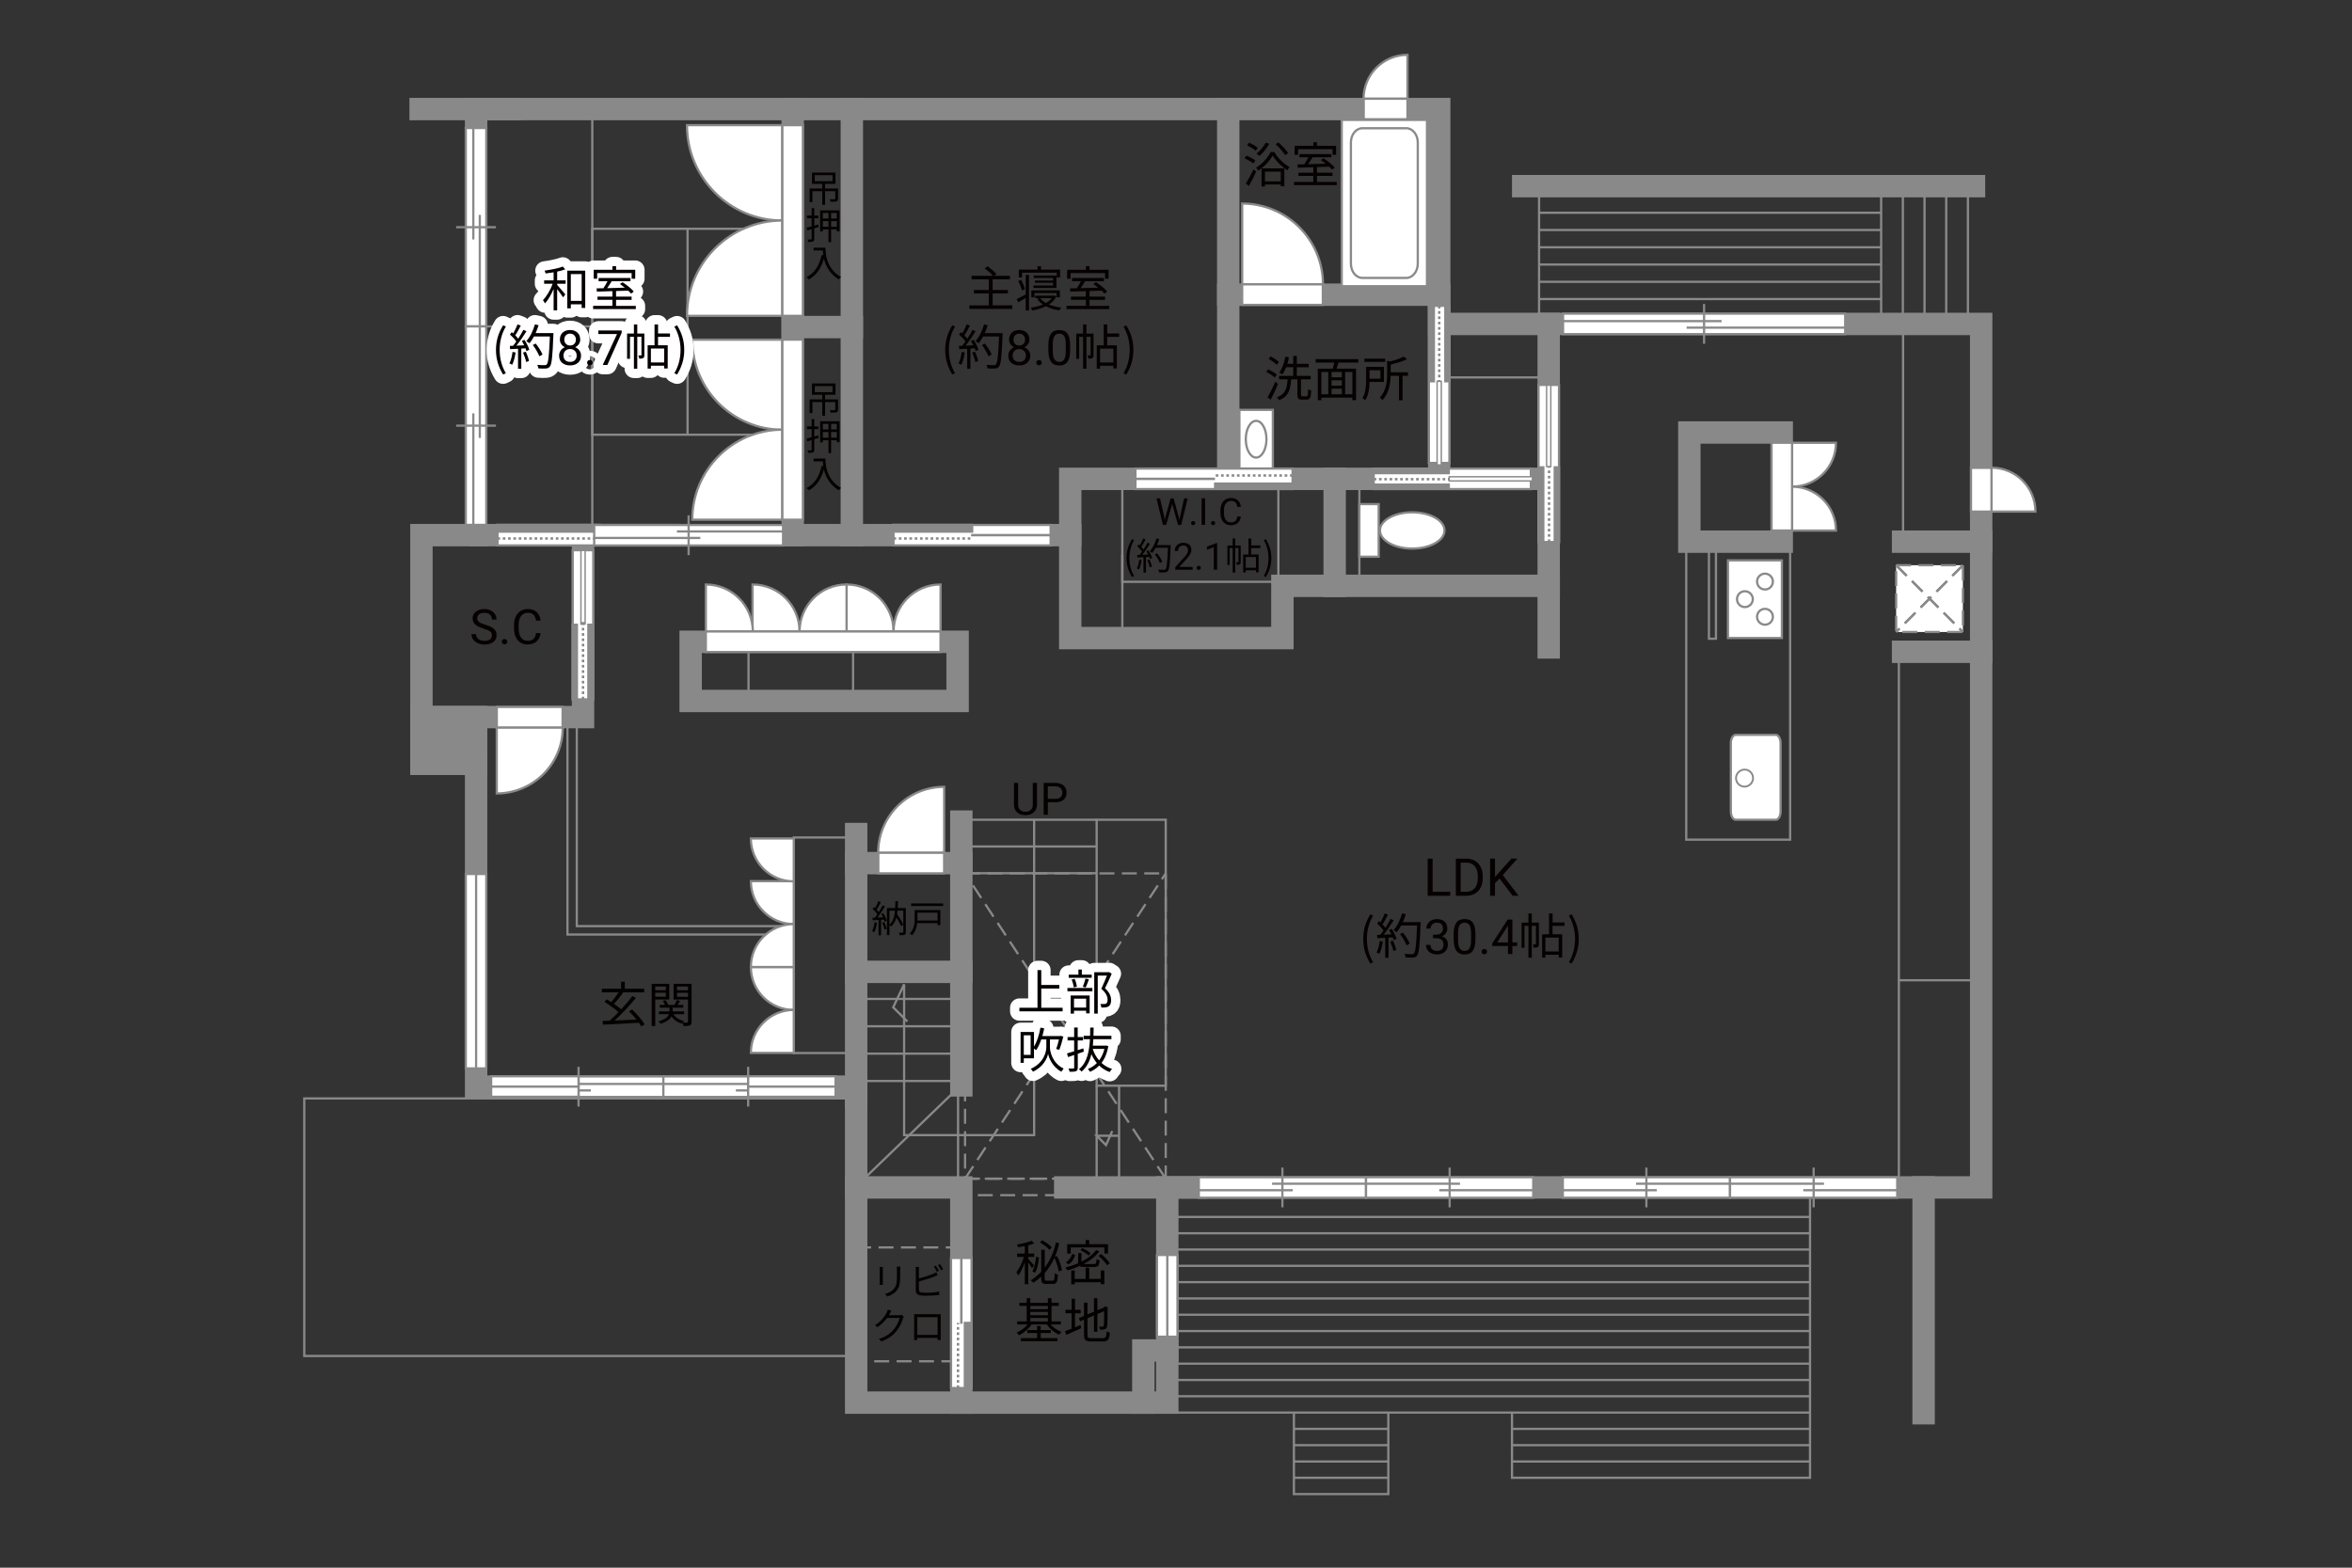 <?xml version="1.0" encoding="UTF-8"?><svg xmlns="http://www.w3.org/2000/svg" viewBox="0 0 630 420"><rect x="0" y="0" width="630" height="420" fill="#333333" stroke="none"/><defs><style>.cls-1{stroke-linecap:round;stroke-linejoin:round;stroke-width:5px;}.cls-1,.cls-2,.cls-3,.cls-4,.cls-5,.cls-6,.cls-7,.cls-8,.cls-9,.cls-10,.cls-11{fill:none;}.cls-1,.cls-9,.cls-11{stroke:#fff;}.cls-2,.cls-3,.cls-12,.cls-7,.cls-13{stroke-width:.6px;}.cls-2,.cls-3,.cls-13{stroke-dasharray:0 0 4 2;}.cls-2,.cls-12,.cls-4,.cls-6,.cls-7,.cls-14,.cls-15,.cls-10,.cls-13{stroke:#898989;}.cls-3{stroke:#898988;}.cls-16,.cls-4,.cls-5,.cls-8{stroke-width:.65px;}.cls-16,.cls-5,.cls-8{stroke:#888988;}.cls-16,.cls-14,.cls-17{fill:#888988;}.cls-12,.cls-15,.cls-18,.cls-13{fill:#fff;}.cls-6{stroke-width:1.5px;}.cls-6,.cls-14,.cls-10,.cls-11{stroke-linecap:square;}.cls-14,.cls-10{stroke-width:6px;}.cls-15{stroke-width:.5px;}.cls-8{stroke-dasharray:0 0 0 0 .71 0 0 .71;}.cls-9,.cls-11{stroke-width:.75px;}.cls-17,.cls-18,.cls-19,.cls-20{stroke-width:0px;}.cls-19{fill:#040000;}.cls-20{fill:#060001;}</style></defs><g id="kan"><line class="cls-7" x1="158.65" y1="29.22" x2="158.65" y2="143.37"/><line class="cls-7" x1="158.65" y1="87.45" x2="127.53" y2="87.45"/><rect class="cls-7" x="158.65" y="61.29" width="53.68" height="55.17"/><line class="cls-7" x1="184.17" y1="61.29" x2="184.17" y2="116.45"/><line class="cls-7" x1="412.25" y1="51.75" x2="412.25" y2="84"/><line class="cls-7" x1="503.88" y1="51.75" x2="503.88" y2="84"/><line class="cls-7" x1="509.69" y1="51.75" x2="509.69" y2="84"/><line class="cls-7" x1="515.5" y1="51.75" x2="515.5" y2="84"/><line class="cls-7" x1="521.31" y1="51.75" x2="521.31" y2="84"/><line class="cls-7" x1="527.12" y1="51.75" x2="527.12" y2="84"/><line class="cls-7" x1="503.88" y1="57" x2="412.25" y2="57"/><line class="cls-7" x1="503.88" y1="61.62" x2="412.25" y2="61.62"/><line class="cls-7" x1="503.88" y1="66.25" x2="412.25" y2="66.25"/><line class="cls-7" x1="503.88" y1="70.87" x2="412.25" y2="70.87"/><line class="cls-7" x1="503.88" y1="75.5" x2="412.25" y2="75.5"/><line class="cls-7" x1="503.88" y1="80.12" x2="412.25" y2="80.12"/><rect class="cls-7" x="451.67" y="146.79" width="27.83" height="78.16"/><rect class="cls-7" x="457.75" y="145.12" width="1.88" height="26"/><line class="cls-7" x1="509.75" y1="143.45" x2="509.75" y2="86.79"/><line class="cls-7" x1="508.62" y1="174.62" x2="508.62" y2="318.12"/><line class="cls-7" x1="508.62" y1="262.62" x2="530.67" y2="262.62"/><rect class="cls-7" x="293.75" y="219.62" width="18.5" height="71.25"/><line class="cls-7" x1="293.75" y1="219.62" x2="260.08" y2="219.62"/><line class="cls-7" x1="293.75" y1="226.78" x2="260.08" y2="226.78"/><line class="cls-7" x1="293.75" y1="233.95" x2="260.08" y2="233.95"/><polyline class="cls-7" points="277 219.62 277 304.12 242.17 304.12 242.17 263.7 239.25 269.87 243.04 273.66"/><line class="cls-7" x1="229.33" y1="267.62" x2="256.42" y2="267.62"/><line class="cls-7" x1="229.33" y1="274.95" x2="256.42" y2="274.95"/><line class="cls-7" x1="229.33" y1="282.28" x2="256.42" y2="282.28"/><line class="cls-7" x1="229.33" y1="289.61" x2="256.42" y2="289.61"/><rect class="cls-7" x="212.62" y="224.37" width="14.88" height="57.75"/><polyline class="cls-7" points="212.62 248.12 154.5 248.12 154.5 192.12"/><polyline class="cls-7" points="152 192.12 152 250.37 212.62 250.37"/><rect class="cls-7" x="81.5" y="294.28" width="147.83" height="69"/><rect class="cls-2" x="229.33" y="334.2" width="28.17" height="30.5"/><rect class="cls-2" x="258.5" y="315.78" width="28.5" height="4.42"/><line class="cls-7" x1="255" y1="293.05" x2="231.5" y2="315.74"/><line class="cls-7" x1="256.62" y1="291.74" x2="256.62" y2="317.37"/><rect class="cls-2" x="258.5" y="233.99" width="53.75" height="81.79"/><line class="cls-2" x1="312.25" y1="315.78" x2="258.5" y2="233.99"/><line class="cls-2" x1="258.5" y1="315.78" x2="312.25" y2="233.99"/><line class="cls-7" x1="293.75" y1="290.87" x2="293.75" y2="318.12"/><line class="cls-7" x1="299.75" y1="290.87" x2="299.75" y2="318.12"/><polyline class="cls-7" points="299.75 304.28 293.75 304.28 296.25 306.78 297.92 303.03"/><polyline class="cls-7" points="300.62 130 300.62 155.87 342.42 155.87 342.42 128.29"/><line class="cls-7" x1="300.62" y1="148.62" x2="300.62" y2="170.95"/><line class="cls-7" x1="312.67" y1="326.03" x2="484.83" y2="326.03"/><line class="cls-7" x1="312.67" y1="330.4" x2="484.83" y2="330.4"/><line class="cls-7" x1="312.67" y1="334.76" x2="484.83" y2="334.76"/><line class="cls-7" x1="312.67" y1="339.13" x2="484.83" y2="339.13"/><line class="cls-7" x1="312.67" y1="343.5" x2="484.83" y2="343.5"/><line class="cls-7" x1="312.67" y1="347.87" x2="484.83" y2="347.87"/><line class="cls-7" x1="312.67" y1="352.23" x2="484.83" y2="352.23"/><line class="cls-7" x1="312.67" y1="356.6" x2="484.83" y2="356.6"/><line class="cls-7" x1="312.67" y1="360.97" x2="484.83" y2="360.97"/><line class="cls-7" x1="312.67" y1="365.34" x2="484.83" y2="365.34"/><line class="cls-7" x1="312.67" y1="369.71" x2="484.83" y2="369.71"/><line class="cls-7" x1="312.67" y1="374.07" x2="484.83" y2="374.07"/><polyline class="cls-7" points="484.83 378.44 346.58 378.44 311.83 378.44"/><line class="cls-7" x1="405" y1="382.81" x2="484.83" y2="382.81"/><line class="cls-7" x1="346.58" y1="382.81" x2="371.88" y2="382.81"/><line class="cls-7" x1="405" y1="387.18" x2="484.83" y2="387.18"/><line class="cls-7" x1="346.58" y1="387.18" x2="371.88" y2="387.18"/><line class="cls-7" x1="405" y1="391.55" x2="484.83" y2="391.55"/><line class="cls-7" x1="346.58" y1="391.55" x2="371.88" y2="391.55"/><polyline class="cls-7" points="484.83 318.12 484.83 395.91 409.17 395.91 405 395.91 405 378.44"/><line class="cls-7" x1="346.58" y1="395.91" x2="371.88" y2="395.91"/><path class="cls-7" d="m346.58,378.44v21.84h25.29v-21.84"/><rect class="cls-7" x="200.5" y="171.95" width="28" height="15.85"/><line class="cls-7" x1="364.12" y1="128.29" x2="364.12" y2="156.95"/><line class="cls-7" x1="385.5" y1="101.12" x2="414.83" y2="101.12"/></g><g id="_外壁"><polygon class="cls-10" points="530.67 86.79 385.5 86.79 385.5 29.22 127.53 29.22 127.53 143.37 112.88 143.37 112.88 204.62 127.53 204.62 127.53 291.12 229.33 291.12 229.33 375.78 312.67 375.78 312.67 318.12 530.67 318.12 530.67 86.79"/><line class="cls-10" x1="408" y1="49.87" x2="528.75" y2="49.87"/><line class="cls-10" x1="530.67" y1="145.12" x2="509.75" y2="145.12"/><line class="cls-10" x1="530.67" y1="174.62" x2="509.75" y2="174.62"/><rect class="cls-10" x="452.5" y="115.87" width="24.75" height="29.25"/><line class="cls-10" x1="414.83" y1="86.79" x2="414.83" y2="173.45"/><polyline class="cls-10" points="414.83 156.95 343.5 156.95 343.5 170.95 286.67 170.95 286.67 128.29 329 128.29 329 29.22"/><line class="cls-10" x1="385.5" y1="78.95" x2="329" y2="78.95"/><polyline class="cls-10" points="385.5 84.62 385.5 128.29 324.5 128.29 414.83 128.29"/><line class="cls-10" x1="357.5" y1="128.29" x2="357.5" y2="156.95"/><line class="cls-10" x1="320.33" y1="318.12" x2="285.33" y2="318.12"/><polyline class="cls-10" points="257.5 375.78 257.5 318.12 229.33 318.12"/><line class="cls-10" x1="229.33" y1="294.12" x2="229.33" y2="223.45"/><line class="cls-10" x1="257.5" y1="220.12" x2="257.5" y2="290.78"/><line class="cls-10" x1="257.5" y1="260.37" x2="229.33" y2="260.37"/><line class="cls-10" x1="257.5" y1="231.24" x2="229.33" y2="231.24"/><polyline class="cls-10" points="112.88 192.12 156.17 192.12 156.17 143.37 125.97 143.37 286.67 143.37"/><line class="cls-10" x1="228.17" y1="143.37" x2="228.17" y2="29.22"/><line class="cls-10" x1="212.33" y1="29.22" x2="212.33" y2="143.37"/><line class="cls-10" x1="212.33" y1="87.62" x2="228.17" y2="87.62"/><rect class="cls-10" x="185" y="171.95" width="71.5" height="15.85"/><line class="cls-10" x1="515.25" y1="318.12" x2="515.25" y2="378.62"/><line class="cls-10" x1="136.67" y1="29.22" x2="112.67" y2="29.22"/><rect class="cls-14" x="112.88" y="192.12" width="14.65" height="12.5"/><polyline class="cls-10" points="312.67 361.8 306.25 361.8 306.25 375.78"/></g><g id="_建距"><polygon class="cls-12" points="133.25 143.4 133.25 146.13 181.67 146.13 181.67 140.63 133.25 140.63 133.25 143.4"/><rect class="cls-17" x="133.25" y="140.63" width="27.38" height="1.78"/><rect class="cls-5" x="133.25" y="140.63" width="27.38" height="1.78"/><line class="cls-8" x1="133.25" y1="144.27" x2="160.63" y2="144.27"/><path class="cls-18" d="m160.63,143.37l21.05.07-21.05-.07Z"/><line class="cls-4" x1="160.36" y1="143.37" x2="181.73" y2="143.37"/><path class="cls-12" d="m480.02,130.38v-11.76h11.76c0,6.49-5.26,11.76-11.76,11.76Z"/><path class="cls-12" d="m480.02,130.38v11.76h11.76c0-6.49-5.26-11.76-11.76-11.76Z"/><polygon class="cls-12" points="477.25 118.62 474.52 118.62 474.52 142.13 480.02 142.13 480.02 118.62 477.25 118.62"/><path class="cls-12" d="m209.56,59.08v-25.55h-25.55c0,14.11,11.44,25.55,25.55,25.55Z"/><path class="cls-12" d="m209.56,59.08v25.54h-25.55c0-14.11,11.44-25.54,25.55-25.54Z"/><polygon class="cls-12" points="212.33 33.53 215.06 33.53 215.06 84.62 209.56 84.62 209.56 33.53 212.33 33.53"/><path class="cls-12" d="m209.56,115.12v-24.12h-24.13c0,13.32,10.8,24.12,24.13,24.12Z"/><path class="cls-12" d="m209.56,115.12v24.12h-24.13c0-13.32,10.8-24.12,24.13-24.12Z"/><polygon class="cls-12" points="212.33 90.99 215.06 90.99 215.06 139.24 209.56 139.24 209.56 90.99 212.33 90.99"/><path class="cls-12" d="m239.35,169.18h-12.59v-12.59c6.95,0,12.59,5.64,12.59,12.59Z"/><path class="cls-12" d="m239.35,169.18h12.59v-12.59c-6.95,0-12.59,5.64-12.59,12.59Z"/><path class="cls-12" d="m214.17,169.18h-12.59v-12.59c6.95,0,12.59,5.64,12.59,12.59Z"/><path class="cls-12" d="m201.65,169.18h-12.59v-12.59c6.95,0,12.59,5.64,12.59,12.59Z"/><path class="cls-12" d="m214.17,169.18h12.59v-12.59c-6.95,0-12.59,5.64-12.59,12.59Z"/><path class="cls-12" d="m212.62,270.57v-11.5h-11.5c0,6.35,5.15,11.5,11.5,11.5Z"/><path class="cls-12" d="m212.62,270.57v11.5h-11.5c0-6.35,5.15-11.5,11.5-11.5Z"/><path class="cls-12" d="m212.62,247.57v-11.5h-11.5c0,6.35,5.15,11.5,11.5,11.5Z"/><path class="cls-12" d="m212.62,236.13v-11.5h-11.5c0,6.35,5.15,11.5,11.5,11.5Z"/><path class="cls-12" d="m212.62,247.57v11.5h-11.5c0-6.35,5.15-11.5,11.5-11.5Z"/><polygon class="cls-12" points="189.06 171.95 189.06 174.68 251.93 174.68 251.93 169.18 189.06 169.18 189.06 171.95"/><rect class="cls-12" x="359.39" y="32.12" width="22.84" height="44.56"/><path class="cls-7" d="m364.93,34.35c-1.7,0-3.08,1.72-3.08,3.81v32.49c0,2.1,1.38,3.81,3.08,3.81h11.75c1.7,0,3.08-1.71,3.08-3.81v-32.49c0-2.09-1.39-3.81-3.08-3.81h-11.75Z"/><path class="cls-12" d="m475.65,219.62c.72,0,1.3-1,1.3-2.23v-18.28c0-1.23-.58-2.24-1.3-2.24h-10.72c-.72,0-1.31,1.01-1.31,2.24v18.28c0,1.23.59,2.23,1.31,2.23h10.72Z"/><rect class="cls-12" x="462.85" y="150.13" width="14.44" height="20.79"/><path class="cls-12" d="m472.76,163.12c-1.17,0-2.12.95-2.12,2.12s.95,2.12,2.12,2.12,2.12-.95,2.12-2.12-.95-2.12-2.12-2.12Z"/><path class="cls-12" d="m472.76,153.69c-1.17,0-2.12.96-2.12,2.12s.95,2.12,2.12,2.12,2.12-.95,2.12-2.12-.95-2.12-2.12-2.12Z"/><path class="cls-12" d="m467.38,158.4c-1.17,0-2.11.95-2.11,2.12s.95,2.12,2.11,2.12,2.12-.95,2.12-2.12-.95-2.12-2.12-2.12Z"/><rect class="cls-12" x="364.12" y="135.06" width="5.17" height="14.09"/><path class="cls-12" d="m378.28,137.25c-4.77,0-8.65,2.17-8.65,4.86s3.88,4.86,8.65,4.86,8.64-2.17,8.64-4.86-3.87-4.86-8.64-4.86Z"/><rect class="cls-12" x="331.98" y="109.81" width="8.96" height="15.72"/><path class="cls-7" d="m336.46,112.75c-1.53,0-2.77,2.2-2.77,4.92s1.24,4.92,2.77,4.92,2.77-2.2,2.77-4.92-1.24-4.92-2.77-4.92Z"/><rect class="cls-13" x="507.89" y="151.43" width="17.89" height="17.89"/><line class="cls-3" x1="525.78" y1="151.43" x2="507.89" y2="169.31"/><line class="cls-2" x1="525.78" y1="151.43" x2="507.89" y2="169.31"/><line class="cls-3" x1="507.89" y1="151.43" x2="525.78" y2="169.31"/><line class="cls-2" x1="507.89" y1="151.43" x2="525.78" y2="169.31"/><polygon class="cls-12" points="127.53 34.29 130.26 34.29 130.26 87.45 124.76 87.45 124.76 34.29 127.53 34.29"/><line class="cls-7" x1="122.18" y1="60.87" x2="132.84" y2="60.87"/><line class="cls-7" x1="126.78" y1="64.16" x2="126.78" y2="34.29"/><line class="cls-7" x1="128.52" y1="87.45" x2="128.52" y2="57.57"/><polygon class="cls-12" points="127.53 140.62 130.26 140.62 130.26 87.45 124.76 87.45 124.76 140.62 127.53 140.62"/><line class="cls-7" x1="122.18" y1="114.04" x2="132.84" y2="114.04"/><line class="cls-7" x1="126.78" y1="110.74" x2="126.78" y2="140.62"/><line class="cls-7" x1="128.52" y1="87.45" x2="128.52" y2="117.33"/><polygon class="cls-12" points="159.16 143.37 159.16 140.64 209.75 140.64 209.75 146.14 159.16 146.14 159.16 143.37"/><line class="cls-7" x1="184.45" y1="148.72" x2="184.45" y2="138.06"/><line class="cls-7" x1="187.59" y1="144.12" x2="159.16" y2="144.12"/><line class="cls-7" x1="209.75" y1="142.38" x2="181.32" y2="142.38"/><polygon class="cls-12" points="177.69 291.15 177.69 293.88 136.33 293.88 136.33 288.38 177.69 288.38 177.69 291.15"/><line class="cls-7" x1="154.97" y1="285.81" x2="154.97" y2="296.46"/><line class="cls-7" x1="151.68" y1="290.4" x2="177.69" y2="290.4"/><line class="cls-7" x1="136.33" y1="292.14" x2="158.27" y2="292.14"/><polygon class="cls-12" points="177.69 291.15 177.69 293.88 217.91 293.88 217.91 288.38 177.69 288.38 177.69 291.15"/><line class="cls-7" x1="200.4" y1="285.81" x2="200.4" y2="296.46"/><line class="cls-7" x1="203.7" y1="290.4" x2="177.69" y2="290.4"/><line class="cls-7" x1="217.91" y1="292.14" x2="197.11" y2="292.14"/><polygon class="cls-12" points="321.11 318.12 321.11 315.38 365.9 315.38 365.9 320.89 321.11 320.89 321.11 318.12"/><line class="cls-7" x1="343.5" y1="323.46" x2="343.5" y2="312.81"/><line class="cls-7" x1="346.28" y1="318.87" x2="321.11" y2="318.87"/><line class="cls-7" x1="365.9" y1="317.13" x2="340.73" y2="317.13"/><polygon class="cls-12" points="410.69 318.12 410.69 315.38 365.9 315.38 365.9 320.89 410.69 320.89 410.69 318.12"/><line class="cls-7" x1="388.3" y1="323.46" x2="388.3" y2="312.81"/><line class="cls-7" x1="385.52" y1="318.87" x2="410.69" y2="318.87"/><line class="cls-7" x1="365.9" y1="317.13" x2="391.07" y2="317.13"/><polygon class="cls-12" points="418.61 318.12 418.61 315.38 463.4 315.38 463.4 320.89 418.61 320.89 418.61 318.12"/><line class="cls-7" x1="441" y1="323.46" x2="441" y2="312.81"/><line class="cls-7" x1="443.78" y1="318.87" x2="418.61" y2="318.87"/><line class="cls-7" x1="463.4" y1="317.13" x2="438.23" y2="317.13"/><polygon class="cls-12" points="508.19 318.12 508.19 315.38 463.4 315.38 463.4 320.89 508.19 320.89 508.19 318.12"/><line class="cls-7" x1="485.8" y1="323.46" x2="485.8" y2="312.81"/><line class="cls-7" x1="483.02" y1="318.87" x2="508.19" y2="318.87"/><line class="cls-7" x1="463.4" y1="317.13" x2="488.57" y2="317.13"/><polygon class="cls-12" points="418.67 86.79 418.67 89.52 494.25 89.52 494.25 84.02 418.67 84.02 418.67 86.79"/><line class="cls-7" x1="456.45" y1="81.44" x2="456.45" y2="92.1"/><line class="cls-7" x1="461.14" y1="86.03" x2="418.67" y2="86.03"/><line class="cls-7" x1="494.25" y1="87.78" x2="451.77" y2="87.78"/><polygon class="cls-12" points="127.53 234.15 130.26 234.15 130.26 286.24 124.76 286.24 124.76 234.15 127.53 234.15"/><line class="cls-7" x1="127.53" y1="286.24" x2="127.53" y2="234.15"/><polygon class="cls-12" points="131.56 291.12 131.56 293.84 154.97 293.84 154.97 288.34 131.56 288.34 131.56 291.12"/><line class="cls-7" x1="154.97" y1="291.12" x2="131.56" y2="291.12"/><polygon class="cls-12" points="200.4 291.12 200.4 293.84 223.81 293.84 223.81 288.34 200.4 288.34 200.4 291.12"/><line class="cls-7" x1="223.81" y1="291.12" x2="200.4" y2="291.12"/><polygon class="cls-12" points="312.67 336.22 315.4 336.22 315.4 358.12 309.9 358.12 309.9 336.22 312.67 336.22"/><line class="cls-7" x1="312.67" y1="358.12" x2="312.67" y2="336.22"/><path class="cls-12" d="m365.24,26.45h11.76v-11.76c-6.49,0-11.76,5.26-11.76,11.76Z"/><polygon class="cls-12" points="365.28 29.22 365.28 31.95 377 31.95 377 26.45 365.28 26.45 365.28 29.22"/><path class="cls-12" d="m533.44,125.3v11.76h11.76c0-6.49-5.26-11.76-11.76-11.76Z"/><polygon class="cls-12" points="530.67 125.34 527.94 125.34 527.94 137.06 533.44 137.06 533.44 125.34 530.67 125.34"/><path class="cls-12" d="m150.74,194.89h-17.68v17.68c9.76,0,17.68-7.91,17.68-17.68Z"/><polygon class="cls-12" points="150.7 192.12 150.7 189.39 133.07 189.39 133.07 194.89 150.7 194.89 150.7 192.12"/><path class="cls-12" d="m354.37,76.18h-21.65v-21.65c11.95,0,21.65,9.69,21.65,21.65Z"/><polygon class="cls-12" points="354.33 78.95 354.33 81.68 332.72 81.68 332.72 76.18 354.33 76.18 354.33 78.95"/><path class="cls-12" d="m235.22,228.47h17.68v-17.67c-9.76,0-17.68,7.91-17.68,17.67Z"/><polygon class="cls-12" points="235.26 231.24 235.26 233.97 252.9 233.97 252.9 228.47 235.26 228.47 235.26 231.24"/><polygon class="cls-12" points="385.47 81.93 382.74 81.93 382.74 124.03 388.24 124.03 388.24 81.93 385.47 81.93"/><line class="cls-8" x1="385.51" y1="81.93" x2="385.51" y2="102.98"/><path class="cls-18" d="m385.5,102.98l-.07,21.05.07-21.05Z"/><line class="cls-6" x1="385.5" y1="102.72" x2="385.5" y2="123.99"/><line class="cls-11" x1="385.5" y1="102.72" x2="385.5" y2="123.99"/><polygon class="cls-12" points="414.86 145.22 417.59 145.22 417.59 103.12 412.09 103.12 412.09 145.22 414.86 145.22"/><line class="cls-8" x1="414.93" y1="145.22" x2="414.93" y2="124.17"/><path class="cls-18" d="m414.83,124.17l.07-21.05-.07,21.05Z"/><line class="cls-6" x1="414.83" y1="124.44" x2="414.83" y2="103.77"/><line class="cls-11" x1="414.83" y1="124.44" x2="414.83" y2="103.77"/><polygon class="cls-12" points="367.95 128.31 367.95 131.04 410.05 131.04 410.05 125.54 367.95 125.54 367.95 128.31"/><line class="cls-8" x1="367.95" y1="128.38" x2="389" y2="128.38"/><path class="cls-18" d="m389,128.29l21.05.07-21.05-.07Z"/><line class="cls-6" x1="388.74" y1="128.29" x2="409.9" y2="128.29"/><line class="cls-11" x1="388.74" y1="128.29" x2="409.9" y2="128.29"/><polygon class="cls-12" points="346.23 128.26 346.23 125.53 304.13 125.53 304.13 131.03 346.23 131.03 346.23 128.26"/><rect class="cls-17" x="325.18" y="129.25" width="21.05" height="1.78"/><line class="cls-8" x1="346.23" y1="127.39" x2="325.18" y2="127.39"/><path class="cls-18" d="m325.18,128.29l-21.05-.07,21.05.07Z"/><line class="cls-4" x1="325.44" y1="128.29" x2="304.08" y2="128.29"/><polygon class="cls-12" points="239.33 143.4 239.33 146.13 281.42 146.13 281.42 140.63 239.33 140.63 239.33 143.4"/><rect class="cls-17" x="239.33" y="140.63" width="21.05" height="1.78"/><rect class="cls-5" x="239.33" y="140.63" width="21.05" height="1.78"/><line class="cls-8" x1="239.33" y1="144.27" x2="260.38" y2="144.27"/><path class="cls-18" d="m260.38,143.37l21.05.07-21.05-.07Z"/><line class="cls-4" x1="260.11" y1="143.37" x2="281.48" y2="143.37"/><polygon class="cls-12" points="156.14 187.37 153.41 187.37 153.41 147.41 158.91 147.41 158.91 187.37 156.14 187.37"/><rect class="cls-16" x="157.62" y="167.39" width="1.08" height="19.98"/><rect class="cls-16" x="153.43" y="167.39" width="1.08" height="19.98"/><line class="cls-8" x1="156.17" y1="187.37" x2="156.17" y2="167.39"/><path class="cls-18" d="m156.17,167.39l-.07-19.98.07,19.98Z"/><line class="cls-6" x1="156.17" y1="166.64" x2="156.17" y2="147.66"/><line class="cls-9" x1="156.17" y1="166.64" x2="156.17" y2="147.66"/><polygon class="cls-12" points="257.47 371.87 254.74 371.87 254.74 337.02 260.24 337.02 260.24 371.87 257.47 371.87"/><rect class="cls-17" x="258.46" y="354.44" width="1.78" height="17.42"/><rect class="cls-5" x="258.46" y="354.44" width="1.78" height="17.42"/><line class="cls-8" x1="256.61" y1="371.86" x2="256.61" y2="354.44"/><path class="cls-18" d="m257.5,354.44l-.07-17.42.07,17.42Z"/><line class="cls-4" x1="257.5" y1="354.66" x2="257.5" y2="336.98"/><rect class="cls-16" x="387.16" y="82.15" width="1.08" height="19.98"/><rect class="cls-16" x="382.97" y="82.15" width="1.08" height="19.98"/><rect class="cls-16" x="416.47" y="125.23" width="1.08" height="19.98"/><rect class="cls-16" x="412.28" y="125.23" width="1.08" height="19.98"/><rect class="cls-16" x="368.07" y="129.85" width="19.98" height="1.08"/><rect class="cls-16" x="368.07" y="125.66" width="19.98" height="1.08"/><path class="cls-15" d="m466.72,210.67c1.71.42,3.21-1.1,2.77-2.8-.2-.79-.86-1.44-1.65-1.62-1.69-.39-3.18,1.11-2.76,2.79.2.79.85,1.44,1.64,1.63Z"/></g><g id="_文字"><path class="cls-20" d="m383.74,238.92h4.72v1.07h-6.04v-9.95h1.32v8.88Z"/><path class="cls-20" d="m389.95,239.99v-9.95h2.81c.87,0,1.63.19,2.3.57.67.38,1.18.93,1.54,1.63s.55,1.52.55,2.43v.64c0,.94-.18,1.76-.54,2.47s-.88,1.25-1.55,1.63-1.46.57-2.35.58h-2.76Zm1.31-8.88v7.81h1.38c1.01,0,1.8-.31,2.36-.94.56-.63.84-1.53.84-2.69v-.58c0-1.13-.27-2.01-.8-2.64-.53-.63-1.28-.95-2.26-.95h-1.53Z"/><path class="cls-20" d="m401.66,235.36l-1.22,1.26v3.36h-1.31v-9.95h1.31v4.92l4.42-4.92h1.59l-3.92,4.4,4.22,5.56h-1.57l-3.53-4.63Z"/><path class="cls-20" d="m365.15,251.55c0-2.55.71-4.65,1.91-6.59l.74.34c-1.13,1.86-1.66,4.04-1.66,6.25s.53,4.41,1.66,6.25l-.74.35c-1.2-1.95-1.91-4.04-1.91-6.6Z"/><path class="cls-20" d="m370.4,252.24c-.18,1.22-.49,2.47-.92,3.3-.16-.12-.55-.3-.75-.36.43-.79.7-1.95.84-3.09l.83.16Zm2.38-3.37c.53.83,1.11,1.94,1.29,2.64l-.77.36c-.05-.22-.13-.47-.25-.74l-1.13.07v5.41h-.87v-5.36l-2.12.1-.08-.87c.26,0,.56-.01.86-.03.29-.34.58-.73.87-1.16-.4-.58-1.09-1.31-1.7-1.86l.49-.64c.13.1.26.22.39.34.43-.73.88-1.7,1.16-2.42l.86.33c-.44.87-.99,1.91-1.48,2.61.31.31.58.62.79.9.53-.82,1.03-1.66,1.39-2.37l.83.36c-.75,1.22-1.79,2.76-2.69,3.87.65-.03,1.37-.06,2.08-.09-.19-.4-.42-.81-.64-1.16l.71-.31Zm.34,3.16c.38.79.75,1.82.87,2.5l-.77.26c-.12-.68-.48-1.72-.83-2.52l.73-.23Zm7.4-4.49c-.23,5.82-.42,7.84-.95,8.48-.3.38-.58.47-1.08.52-.43.04-1.22.03-2-.03-.03-.27-.13-.69-.31-.95.87.08,1.66.08,1.99.08.25,0,.42-.03.56-.2.43-.44.65-2.42.84-7.49h-4.26c-.36.69-.78,1.31-1.21,1.82-.18-.16-.61-.44-.84-.57,1-1.08,1.83-2.78,2.31-4.5l.98.22c-.22.73-.48,1.44-.79,2.12h4.77v.49Zm-3.76,5.72c-.3-.79-1.03-2.08-1.75-3.03l.78-.38c.73.91,1.51,2.14,1.82,2.96l-.84.44Z"/><path class="cls-20" d="m383.83,250.4h.88c.55,0,.99-.15,1.31-.44s.48-.67.48-1.15c0-1.08-.54-1.62-1.62-1.62-.51,0-.91.15-1.21.44-.3.29-.45.67-.45,1.15h-1.17c0-.73.27-1.34.8-1.82.54-.48,1.22-.73,2.04-.73.87,0,1.56.23,2.05.69s.74,1.1.74,1.92c0,.4-.13.79-.39,1.17-.26.38-.61.66-1.06.84.51.16.9.43,1.18.8.28.37.42.83.42,1.36,0,.83-.27,1.49-.81,1.97-.54.49-1.25.73-2.11.73s-1.57-.23-2.12-.7-.82-1.09-.82-1.86h1.18c0,.49.16.88.48,1.17s.74.44,1.28.44c.57,0,1-.15,1.3-.44.3-.3.45-.72.45-1.28s-.17-.95-.5-1.24-.81-.44-1.43-.44h-.88v-.96Z"/><path class="cls-20" d="m395.21,251.65c0,1.38-.24,2.4-.71,3.07-.47.67-1.2,1-2.2,1s-1.72-.33-2.19-.98c-.47-.65-.72-1.63-.74-2.93v-1.57c0-1.36.24-2.37.71-3.03s1.21-.99,2.21-.99,1.73.32,2.2.96.71,1.62.72,2.95v1.52Zm-1.17-1.61c0-.99-.14-1.72-.42-2.17s-.72-.68-1.33-.68-1.04.23-1.31.68c-.27.45-.42,1.15-.42,2.09v1.88c0,1,.14,1.74.43,2.21.29.48.73.71,1.32.71s1.01-.22,1.29-.67c.28-.45.43-1.16.44-2.12v-1.92Z"/><path class="cls-20" d="m396.86,254.97c0-.2.06-.37.18-.51s.3-.2.54-.2.42.07.55.2.19.3.19.51-.06.36-.19.49c-.12.13-.31.2-.55.2s-.42-.07-.54-.2c-.12-.13-.18-.29-.18-.49Z"/><path class="cls-20" d="m405.1,252.49h1.28v.96h-1.28v2.15h-1.18v-2.15h-4.21v-.69l4.14-6.41h1.25v6.14Zm-4.06,0h2.88v-4.53l-.14.25-2.74,4.28Z"/><path class="cls-20" d="m412.21,252.91c0,.39-.05.65-.3.81-.25.16-.58.18-1.08.18-.03-.25-.13-.62-.25-.87.35.01.61.01.71,0,.1,0,.13-.03.13-.13v-4.86h-1.12v8.55h-.9v-8.55h-1.05v5.9h-.78v-6.77h1.83v-2.44h.9v2.44h1.9v5.75Zm3.65-4.85v2.25h2.59v6.21h-.94v-.73h-3.56v.77h-.88v-6.25h1.85v-5.58h.95v2.42h3.19v.91h-3.19Zm1.65,3.13h-3.56v3.72h3.56v-3.72Z"/><path class="cls-20" d="m420.23,257.8c1.12-1.85,1.66-4.04,1.66-6.25s-.55-4.39-1.66-6.25l.73-.34c1.21,1.94,1.92,4.04,1.92,6.59s-.71,4.65-1.92,6.6l-.73-.35Z"/><path class="cls-20" d="m271.15,81.81v.95h-11.49v-.95h5.2v-3.2h-4v-.92h4v-2.85h-4.6v-.95h5.71c-.51-.6-1.43-1.42-2.21-1.99l.78-.55c.83.6,1.87,1.48,2.38,2.09l-.61.44h4.2v.95h-4.62v2.85h4.08v.92h-4.08v3.2h5.27Z"/><path class="cls-20" d="m274.75,73.65h.87v9.52h-.87v-3.35c-.69.4-1.39.81-2,1.17l-.43-.85c.62-.29,1.52-.78,2.43-1.26v-5.23Zm-1.01,4.16c-.14-.68-.57-1.74-.98-2.52l.75-.32c.43.79.84,1.81,1.01,2.48l-.79.36Zm.03-3.47h-.87v-2.11h5v-.92h.95v.92h5.1v2.11h-.9v-1.3h-9.28v1.3Zm9.2,5.07c-.44.9-1.14,1.61-2,2.17.96.4,2.11.69,3.31.82-.19.19-.43.55-.52.75-1.35-.18-2.59-.56-3.63-1.1-1.09.55-2.35.91-3.63,1.12-.08-.21-.26-.55-.4-.74,1.13-.16,2.26-.43,3.25-.84-.62-.43-1.14-.94-1.52-1.52l.52-.18h-1.05v-.68h4.98l.16-.04.53.25Zm.05.25v-1.16h-5.93v1.16h-.83v-1.86h7.62v1.86h-.86Zm-.94-3.17v-.73h-4.86v-.6h4.86v-.69h-5.2v-.65h6.1v3.33h-6.16v-.66h5.27Zm-3.46,3.39c.38.49.9.94,1.53,1.3.64-.35,1.17-.78,1.57-1.3h-3.11Z"/><path class="cls-20" d="m297.12,81.94v.87h-11.44v-.87h5.17v-1.62h-3.99v-.86h3.99v-1.46c-1.57.05-3.03.09-4.17.13l-.05-.88c.53-.01,1.14-.01,1.81-.03.38-.56.79-1.27,1.1-1.88h-2.39v-.86h8.54v.86h-5.04c-.36.61-.79,1.29-1.2,1.86,1.46-.04,3.09-.08,4.72-.13-.43-.35-.88-.69-1.3-.98l.69-.48c1.09.69,2.4,1.74,3.02,2.5l-.73.55c-.2-.23-.46-.51-.77-.79-1.08.04-2.18.08-3.25.1v1.5h4.16v.86h-4.16v1.62h5.29Zm-10.36-7.27h-.92v-2.39h5.02v-.96h.97v.96h5.12v2.39h-.96v-1.5h-9.23v1.5Z"/><path class="cls-20" d="m253.17,93.74c0-2.55.72-4.65,1.91-6.59l.74.34c-1.13,1.86-1.66,4.04-1.66,6.25s.53,4.41,1.66,6.25l-.74.35c-1.2-1.95-1.91-4.04-1.91-6.6Z"/><path class="cls-20" d="m258.42,94.43c-.18,1.22-.49,2.47-.92,3.3-.16-.12-.55-.3-.75-.36.43-.79.7-1.95.84-3.09l.83.16Zm2.38-3.37c.53.83,1.1,1.94,1.29,2.64l-.77.36c-.05-.22-.13-.47-.25-.74l-1.13.07v5.41h-.87v-5.36l-2.12.1-.08-.87c.26,0,.56-.01.86-.03.29-.34.58-.73.87-1.16-.4-.58-1.09-1.31-1.7-1.86l.49-.64c.13.1.26.22.39.34.43-.73.88-1.7,1.16-2.42l.86.33c-.44.87-.99,1.91-1.48,2.61.31.31.58.62.79.9.53-.82,1.03-1.66,1.39-2.37l.83.36c-.75,1.22-1.79,2.76-2.69,3.87.65-.03,1.37-.06,2.08-.09-.2-.4-.42-.81-.64-1.16l.72-.31Zm.34,3.16c.38.79.75,1.82.87,2.5l-.77.26c-.12-.68-.48-1.72-.83-2.52l.73-.23Zm7.4-4.49c-.23,5.82-.42,7.84-.95,8.48-.3.38-.58.47-1.08.52-.43.04-1.22.03-2-.03-.03-.27-.13-.69-.31-.95.87.08,1.66.08,1.99.08.25,0,.42-.03.56-.19.43-.44.65-2.42.85-7.49h-4.26c-.36.69-.78,1.31-1.21,1.82-.18-.16-.61-.44-.85-.57,1-1.08,1.83-2.78,2.31-4.5l.98.22c-.22.73-.48,1.44-.79,2.12h4.77v.49Zm-3.76,5.72c-.3-.79-1.03-2.08-1.76-3.03l.78-.38c.73.91,1.51,2.15,1.82,2.96l-.85.44Z"/><path class="cls-20" d="m275.74,90.96c0,.46-.12.87-.36,1.23s-.57.64-.99.84c.48.21.86.51,1.15.91s.42.85.42,1.35c0,.8-.27,1.44-.81,1.91s-1.25.71-2.13.71-1.6-.24-2.14-.71-.8-1.11-.8-1.91c0-.5.14-.95.41-1.35s.65-.71,1.13-.91c-.41-.2-.73-.48-.97-.84-.24-.36-.36-.77-.36-1.23,0-.78.25-1.4.75-1.85.5-.46,1.16-.69,1.97-.69s1.47.23,1.97.69.75,1.07.75,1.85Zm-.96,4.31c0-.52-.16-.94-.49-1.26s-.76-.49-1.29-.49-.95.16-1.27.48-.48.74-.48,1.27.16.94.47,1.24.74.45,1.3.45.98-.15,1.29-.45c.31-.3.47-.71.47-1.23Zm-1.76-5.88c-.46,0-.83.14-1.12.43s-.43.67-.43,1.17.14.85.42,1.14c.28.29.66.44,1.13.44s.85-.15,1.13-.44c.28-.29.42-.67.42-1.14s-.15-.85-.44-1.15-.66-.44-1.11-.44Z"/><path class="cls-20" d="m277.58,97.17c0-.2.06-.37.18-.51s.3-.2.54-.2.42.07.55.2.19.3.19.51-.06.36-.19.49c-.12.13-.31.2-.55.2s-.42-.07-.54-.2c-.12-.13-.18-.29-.18-.49Z"/><path class="cls-20" d="m286.65,93.85c0,1.38-.24,2.4-.71,3.07s-1.2,1-2.2,1-1.72-.33-2.19-.98c-.47-.65-.72-1.63-.74-2.93v-1.57c0-1.36.24-2.37.71-3.03s1.21-.99,2.21-.99,1.73.32,2.2.96c.47.64.71,1.62.72,2.95v1.52Zm-1.17-1.61c0-.99-.14-1.72-.42-2.17-.28-.45-.72-.68-1.33-.68s-1.04.23-1.31.68c-.27.45-.42,1.15-.42,2.09v1.88c0,1,.14,1.74.43,2.21s.73.71,1.32.71,1.01-.22,1.29-.67.43-1.16.44-2.12v-1.92Z"/><path class="cls-20" d="m292.92,95.11c0,.39-.05.65-.3.81-.25.16-.58.18-1.08.18-.03-.25-.13-.62-.25-.87.35.01.61.01.71,0,.1,0,.13-.03.13-.13v-4.86h-1.12v8.55h-.9v-8.55h-1.05v5.9h-.78v-6.77h1.83v-2.44h.9v2.44h1.9v5.75Zm3.65-4.85v2.25h2.59v6.21h-.94v-.73h-3.56v.77h-.88v-6.25h1.85v-5.58h.95v2.42h3.19v.91h-3.19Zm1.65,3.13h-3.56v3.72h3.56v-3.72Z"/><path class="cls-20" d="m300.94,100c1.12-1.85,1.66-4.04,1.66-6.25s-.55-4.39-1.66-6.25l.73-.34c1.21,1.94,1.92,4.04,1.92,6.59s-.71,4.65-1.92,6.6l-.73-.35Z"/><path class="cls-19" d="m234.9,247.21c-.14.94-.38,1.9-.71,2.54-.12-.09-.42-.23-.58-.28.33-.61.54-1.5.65-2.38l.64.12Zm1.68-2.56c.41.64.81,1.5.94,2.04l-.56.25c-.04-.17-.1-.37-.18-.58l-.79.05v4.16h-.66v-4.12c-.57.03-1.11.06-1.57.09l-.06-.66.66-.03c.21-.27.44-.59.66-.92-.31-.44-.83-1-1.29-1.41l.38-.49c.1.08.19.17.29.26.34-.56.69-1.31.9-1.86l.65.26c-.34.66-.76,1.45-1.13,2.01.22.22.42.45.58.65.39-.62.75-1.26,1.01-1.79l.63.28c-.57.95-1.33,2.12-1.99,2.98l1.48-.06c-.14-.31-.3-.63-.47-.9l.52-.21Zm.28,2.37c.27.57.54,1.33.64,1.82l-.57.19c-.1-.5-.35-1.25-.61-1.83l.54-.18Zm5.77,2.69c0,.39-.08.61-.33.72-.27.12-.69.13-1.31.13-.03-.19-.13-.51-.23-.69.46.02.89,0,1.03,0,.13,0,.17-.04.17-.18v-5.72h-1.54c-.03.32-.07.63-.12.94.62.91,1.31,2.04,1.65,2.77l-.55.47c-.28-.62-.79-1.53-1.3-2.34-.27.99-.71,1.82-1.43,2.43-.09-.13-.27-.32-.43-.43v2.72h-.66v-7.25h2.2c.04-.6.05-1.22.06-1.87h.7c0,.65-.03,1.27-.07,1.87h2.16v6.42Zm-4.39-1.98c.97-.84,1.34-2.17,1.49-3.75h-1.49v3.75Z"/><path class="cls-19" d="m251.88,247.87h-.75v-.55h-5.45c-.13,1.14-.49,2.38-1.41,3.27-.11-.15-.41-.41-.58-.51,1.18-1.15,1.31-2.77,1.31-4.02v-2.24h6.88v4.05Zm.75-5.84v.7h-8.58v-.7h8.58Zm-6.88,2.48v1.56c0,.18,0,.37-.01.56h5.39v-2.12h-5.38Z"/><path class="cls-19" d="m171.78,274.98c-.17-.29-.38-.62-.64-.97-3.5.19-7.19.38-9.63.51l-.1-1.01c.56-.01,1.2-.04,1.88-.06.74-.65,1.57-1.44,2.39-2.29-.96-.87-2.52-1.98-3.77-2.74l.6-.69c.38.22.79.47,1.21.73.68-.75,1.44-1.77,1.98-2.61h-4.49v-.95h5.15v-1.88h.99v1.88h5.2v.95h-5.79l.16.06c-.73,1.03-1.66,2.21-2.47,3.04.73.49,1.43,1,1.94,1.46,1.12-1.2,2.18-2.46,2.99-3.56l.95.49c-1.62,2-3.83,4.36-5.71,6.07,1.79-.08,3.85-.17,5.86-.26-.62-.78-1.34-1.57-2-2.22l.83-.49c1.3,1.22,2.7,2.89,3.37,3.99l-.9.57Z"/><path class="cls-19" d="m175.51,267.76v7.14h-.95v-11.32h4.71v4.19h-3.76Zm0-3.46v1h2.85v-1h-2.85Zm2.85,2.74v-1.08h-2.85v1.08h2.85Zm6.88,6.7c0,.52-.1.81-.46.97-.32.16-.88.17-1.7.17-.03-.23-.14-.61-.26-.86-.05.08-.1.16-.13.22-1.27-.34-2.22-1.01-2.82-1.95-.38.73-1.2,1.46-2.92,1.99-.12-.18-.38-.48-.57-.65,1.83-.51,2.55-1.25,2.81-1.92h-2.69v-.74h2.83v-1.01h-2.61v-.73h1.39c-.13-.34-.35-.75-.58-1.05l.75-.25c.31.4.61.94.7,1.3h1.69c.22-.4.49-.94.62-1.33l.87.29c-.22.35-.46.73-.66,1.04h1.53v.73h-2.85v1.01h3.07v.74h-2.86c.55.92,1.52,1.56,2.85,1.82-.12.11-.26.27-.38.43.55.03,1.05.03,1.21.01.17,0,.22-.07.22-.25v-5.95h-3.87v-4.2h4.82v10.17Zm-3.9-9.44v1h2.95v-1h-2.95Zm2.95,2.77v-1.1h-2.95v1.1h2.95Z"/><path class="cls-20" d="m129.58,168.42c-1.04-.3-1.81-.67-2.28-1.11-.48-.44-.71-.98-.71-1.62,0-.73.29-1.33.87-1.81.58-.48,1.34-.71,2.27-.71.63,0,1.2.12,1.7.37s.88.58,1.16,1.02c.27.43.41.9.41,1.42h-1.23c0-.56-.18-1-.53-1.32s-.86-.48-1.5-.48c-.6,0-1.07.13-1.41.4-.34.26-.5.63-.5,1.1,0,.38.16.7.48.96s.86.5,1.63.72c.77.22,1.37.45,1.8.71.43.26.76.56.96.91.21.35.31.76.31,1.23,0,.75-.29,1.35-.88,1.8-.58.45-1.37.68-2.34.68-.63,0-1.23-.12-1.78-.37-.55-.24-.97-.58-1.27-1-.3-.42-.45-.9-.45-1.44h1.22c0,.56.21,1,.62,1.32.41.32.96.49,1.65.49.64,0,1.14-.13,1.48-.39.34-.26.51-.62.51-1.07s-.16-.8-.48-1.05c-.32-.25-.89-.49-1.73-.73Z"/><path class="cls-20" d="m134.41,171.92c0-.2.06-.37.18-.51.12-.14.3-.2.54-.2s.42.07.55.2c.12.13.19.3.19.51s-.06.36-.19.49-.31.2-.55.2-.42-.07-.54-.2c-.12-.13-.18-.29-.18-.49Z"/><path class="cls-20" d="m144.79,169.6c-.11.98-.47,1.73-1.08,2.26s-1.42.8-2.42.8c-1.09,0-1.97-.39-2.62-1.17-.66-.78-.99-1.83-.99-3.14v-.89c0-.86.15-1.61.46-2.27.31-.65.74-1.15,1.3-1.5.56-.35,1.21-.52,1.96-.52.98,0,1.77.27,2.36.82.59.55.94,1.31,1.04,2.28h-1.22c-.11-.74-.34-1.27-.69-1.6s-.85-.5-1.48-.5c-.78,0-1.39.29-1.83.86s-.66,1.4-.66,2.46v.9c0,1,.21,1.8.63,2.4.42.59,1,.89,1.76.89.68,0,1.2-.15,1.56-.46.36-.31.6-.84.72-1.6h1.22Z"/><path class="cls-1" d="m149.25,75.12h2.26v.9h-2.26v.34c.49.52,1.85,2.11,2.17,2.51l-.59.79c-.3-.49-1.03-1.47-1.59-2.2v5.68h-.95v-5.72c-.64,1.51-1.48,2.98-2.31,3.87-.12-.26-.36-.65-.55-.88.99-.99,2.03-2.77,2.61-4.39h-2.29v-.9h2.54v-2.16c-.73.12-1.46.22-2.15.31-.05-.23-.16-.55-.27-.77,1.72-.23,3.74-.62,4.89-1.08l.65.75c-.6.22-1.37.43-2.17.6v2.34Zm7.51-2.61v10h-.96v-.98h-2.9v1.07h-.95v-10.09h4.81Zm-.96,8.09v-7.16h-2.9v7.16h2.9Z"/><path class="cls-1" d="m170.31,81.94v.87h-11.44v-.87h5.17v-1.62h-3.99v-.86h3.99v-1.46c-1.57.05-3.03.09-4.17.13l-.05-.88c.53-.01,1.14-.01,1.81-.03.38-.56.79-1.27,1.1-1.88h-2.39v-.86h8.54v.86h-5.04c-.36.61-.79,1.29-1.2,1.86,1.46-.04,3.09-.08,4.72-.13-.43-.35-.88-.69-1.3-.98l.69-.48c1.09.69,2.41,1.74,3.02,2.5l-.73.55c-.19-.23-.45-.51-.77-.79-1.08.04-2.18.08-3.25.1v1.5h4.16v.86h-4.16v1.62h5.29Zm-10.36-7.27h-.92v-2.39h5.02v-.96h.98v.96h5.12v2.39h-.96v-1.5h-9.23v1.5Z"/><path class="cls-1" d="m132.85,93.74c0-2.55.72-4.65,1.91-6.59l.74.34c-1.13,1.86-1.66,4.04-1.66,6.25s.53,4.41,1.66,6.25l-.74.35c-1.2-1.95-1.91-4.04-1.91-6.6Z"/><path class="cls-1" d="m138.11,94.43c-.18,1.22-.49,2.47-.92,3.3-.16-.12-.55-.3-.75-.36.43-.79.7-1.95.84-3.09l.83.16Zm2.38-3.37c.53.83,1.1,1.94,1.29,2.64l-.77.36c-.05-.22-.13-.47-.25-.74l-1.13.07v5.41h-.87v-5.36l-2.12.1-.08-.87c.26,0,.56-.01.86-.03.29-.34.58-.73.87-1.16-.4-.58-1.09-1.31-1.7-1.86l.49-.64c.13.1.26.22.39.34.43-.73.88-1.7,1.16-2.42l.86.33c-.44.87-.99,1.91-1.48,2.61.31.31.58.62.79.9.53-.82,1.03-1.66,1.39-2.37l.83.36c-.75,1.22-1.79,2.76-2.69,3.87.65-.03,1.36-.06,2.08-.09-.19-.4-.42-.81-.64-1.16l.72-.31Zm.34,3.16c.38.79.75,1.82.87,2.5l-.77.26c-.12-.68-.48-1.72-.83-2.52l.73-.23Zm7.4-4.49c-.23,5.82-.42,7.84-.95,8.48-.3.38-.58.47-1.08.52-.43.04-1.22.03-2-.03-.03-.27-.13-.69-.31-.95.87.08,1.66.08,1.99.08.25,0,.42-.03.56-.19.43-.44.65-2.42.85-7.49h-4.26c-.36.69-.78,1.31-1.21,1.82-.18-.16-.61-.44-.85-.57,1-1.08,1.83-2.78,2.31-4.5l.98.22c-.22.73-.48,1.44-.79,2.12h4.77v.49Zm-3.76,5.72c-.3-.79-1.03-2.08-1.75-3.03l.78-.38c.73.91,1.51,2.15,1.82,2.96l-.84.44Z"/><path class="cls-1" d="m155.43,90.95c0,.46-.12.87-.37,1.23s-.57.64-.99.84c.48.21.86.51,1.15.91s.42.85.42,1.35c0,.8-.27,1.44-.81,1.91s-1.25.71-2.13.71-1.6-.24-2.14-.71-.8-1.11-.8-1.91c0-.5.14-.95.41-1.35s.65-.71,1.13-.91c-.41-.2-.73-.48-.97-.84-.24-.36-.36-.77-.36-1.23,0-.78.25-1.4.75-1.85.5-.46,1.16-.69,1.97-.69s1.47.23,1.97.69.75,1.07.75,1.85Zm-.96,4.31c0-.52-.16-.94-.49-1.26s-.76-.49-1.29-.49-.95.16-1.27.48-.48.74-.48,1.27.16.94.47,1.24.74.45,1.3.45.98-.15,1.29-.45c.31-.3.47-.71.47-1.23Zm-1.76-5.88c-.46,0-.83.14-1.12.43s-.43.67-.43,1.17.14.85.42,1.14c.28.29.66.44,1.13.44s.85-.15,1.13-.44c.28-.29.42-.67.42-1.14s-.15-.85-.44-1.15-.66-.44-1.11-.44Z"/><path class="cls-1" d="m157.27,97.17c0-.2.06-.37.18-.51s.3-.2.54-.2.42.07.55.2.19.3.19.51-.06.36-.19.49c-.12.13-.31.2-.55.2s-.42-.07-.54-.2c-.12-.13-.18-.29-.18-.49Z"/><path class="cls-1" d="m166.51,89.2l-3.83,8.58h-1.23l3.82-8.28h-5v-.96h6.25v.66Z"/><path class="cls-1" d="m172.61,95.1c0,.39-.05.65-.3.81-.25.16-.58.18-1.08.18-.03-.25-.13-.62-.25-.87.35.01.61.01.71,0,.1,0,.13-.03.13-.13v-4.86h-1.12v8.55h-.9v-8.55h-1.05v5.9h-.78v-6.77h1.83v-2.44h.9v2.44h1.9v5.75Zm3.65-4.85v2.25h2.59v6.21h-.94v-.73h-3.56v.77h-.88v-6.25h1.85v-5.58h.95v2.42h3.19v.91h-3.19Zm1.65,3.13h-3.56v3.72h3.56v-3.72Z"/><path class="cls-1" d="m180.63,99.99c1.12-1.85,1.66-4.04,1.66-6.25s-.55-4.39-1.66-6.25l.73-.34c1.21,1.94,1.92,4.04,1.92,6.59s-.72,4.65-1.92,6.6l-.73-.35Z"/><path class="cls-20" d="m149.25,75.12h2.26v.9h-2.26v.34c.49.52,1.85,2.11,2.17,2.51l-.59.79c-.3-.49-1.03-1.47-1.59-2.2v5.68h-.95v-5.72c-.64,1.51-1.48,2.98-2.31,3.87-.12-.26-.36-.65-.55-.88.99-.99,2.03-2.77,2.61-4.39h-2.29v-.9h2.54v-2.16c-.73.12-1.46.22-2.15.31-.05-.23-.16-.55-.27-.77,1.72-.23,3.74-.62,4.89-1.08l.65.75c-.6.22-1.37.43-2.17.6v2.34Zm7.51-2.61v10h-.96v-.98h-2.9v1.07h-.95v-10.09h4.81Zm-.96,8.09v-7.16h-2.9v7.16h2.9Z"/><path class="cls-20" d="m170.31,81.94v.87h-11.44v-.87h5.17v-1.62h-3.99v-.86h3.99v-1.46c-1.57.05-3.03.09-4.17.13l-.05-.88c.53-.01,1.14-.01,1.81-.03.38-.56.79-1.27,1.1-1.88h-2.39v-.86h8.54v.86h-5.04c-.36.61-.79,1.29-1.2,1.86,1.46-.04,3.09-.08,4.72-.13-.43-.35-.88-.69-1.3-.98l.69-.48c1.09.69,2.41,1.74,3.02,2.5l-.73.55c-.19-.23-.45-.51-.77-.79-1.08.04-2.18.08-3.25.1v1.5h4.16v.86h-4.16v1.62h5.29Zm-10.36-7.27h-.92v-2.39h5.02v-.96h.98v.96h5.12v2.39h-.96v-1.5h-9.23v1.5Z"/><path class="cls-20" d="m132.85,93.74c0-2.55.72-4.65,1.91-6.59l.74.34c-1.13,1.86-1.66,4.04-1.66,6.25s.53,4.41,1.66,6.25l-.74.35c-1.2-1.95-1.91-4.04-1.91-6.6Z"/><path class="cls-20" d="m138.11,94.43c-.18,1.22-.49,2.47-.92,3.3-.16-.12-.55-.3-.75-.36.43-.79.7-1.95.84-3.09l.83.16Zm2.38-3.37c.53.83,1.1,1.94,1.29,2.64l-.77.36c-.05-.22-.13-.47-.25-.74l-1.13.07v5.41h-.87v-5.36l-2.12.1-.08-.87c.26,0,.56-.01.86-.03.29-.34.58-.73.87-1.16-.4-.58-1.09-1.31-1.7-1.86l.49-.64c.13.1.26.22.39.34.43-.73.88-1.7,1.16-2.42l.86.33c-.44.87-.99,1.91-1.48,2.61.31.31.58.62.79.9.53-.82,1.03-1.66,1.39-2.37l.83.36c-.75,1.22-1.79,2.76-2.69,3.87.65-.03,1.36-.06,2.08-.09-.19-.4-.42-.81-.64-1.16l.72-.31Zm.34,3.16c.38.79.75,1.82.87,2.5l-.77.26c-.12-.68-.48-1.72-.83-2.52l.73-.23Zm7.4-4.49c-.23,5.82-.42,7.84-.95,8.48-.3.38-.58.47-1.08.52-.43.04-1.22.03-2-.03-.03-.27-.13-.69-.31-.95.87.08,1.66.08,1.99.08.25,0,.42-.03.56-.19.43-.44.65-2.42.85-7.49h-4.26c-.36.69-.78,1.31-1.21,1.82-.18-.16-.61-.44-.85-.57,1-1.08,1.83-2.78,2.31-4.5l.98.22c-.22.73-.48,1.44-.79,2.12h4.77v.49Zm-3.76,5.72c-.3-.79-1.03-2.08-1.75-3.03l.78-.38c.73.91,1.51,2.15,1.82,2.96l-.84.44Z"/><path class="cls-20" d="m155.43,90.95c0,.46-.12.87-.37,1.23s-.57.64-.99.84c.48.21.86.51,1.15.91s.42.85.42,1.35c0,.8-.27,1.44-.81,1.91s-1.25.71-2.13.71-1.6-.24-2.14-.71-.8-1.11-.8-1.91c0-.5.14-.95.41-1.35s.65-.71,1.13-.91c-.41-.2-.73-.48-.97-.84-.24-.36-.36-.77-.36-1.23,0-.78.25-1.4.75-1.85.5-.46,1.16-.69,1.97-.69s1.47.23,1.97.69.75,1.07.75,1.85Zm-.96,4.31c0-.52-.16-.94-.49-1.26s-.76-.49-1.29-.49-.95.16-1.27.48-.48.74-.48,1.27.16.94.47,1.24.74.45,1.3.45.98-.15,1.29-.45c.31-.3.47-.71.47-1.23Zm-1.76-5.88c-.46,0-.83.14-1.12.43s-.43.67-.43,1.17.14.85.42,1.14c.28.29.66.44,1.13.44s.85-.15,1.13-.44c.28-.29.42-.67.42-1.14s-.15-.85-.44-1.15-.66-.44-1.11-.44Z"/><path class="cls-20" d="m157.27,97.17c0-.2.06-.37.18-.51s.3-.2.54-.2.42.07.55.2.19.3.19.51-.06.36-.19.49c-.12.13-.31.2-.55.2s-.42-.07-.54-.2c-.12-.13-.18-.29-.18-.49Z"/><path class="cls-20" d="m166.51,89.2l-3.83,8.58h-1.23l3.82-8.28h-5v-.96h6.25v.66Z"/><path class="cls-20" d="m172.61,95.1c0,.39-.05.65-.3.81-.25.16-.58.18-1.08.18-.03-.25-.13-.62-.25-.87.35.01.61.01.71,0,.1,0,.13-.03.13-.13v-4.86h-1.12v8.55h-.9v-8.55h-1.05v5.9h-.78v-6.77h1.83v-2.44h.9v2.44h1.9v5.75Zm3.65-4.85v2.25h2.59v6.21h-.94v-.73h-3.56v.77h-.88v-6.25h1.85v-5.58h.95v2.42h3.19v.91h-3.19Zm1.65,3.13h-3.56v3.72h3.56v-3.72Z"/><path class="cls-20" d="m180.63,99.99c1.12-1.85,1.66-4.04,1.66-6.25s-.55-4.39-1.66-6.25l.73-.34c1.21,1.94,1.92,4.04,1.92,6.59s-.72,4.65-1.92,6.6l-.73-.35Z"/><path class="cls-20" d="m311.82,138.38l.14.94.2-.84,1.41-4.96h.79l1.37,4.96.2.86.15-.96,1.1-4.86h.94l-1.72,7.11h-.85l-1.46-5.18-.11-.54-.11.54-1.52,5.18h-.85l-1.72-7.11h.94l1.12,4.87Z"/><path class="cls-20" d="m319.03,140.15c0-.16.05-.29.14-.39s.23-.16.42-.16.33.05.42.16.14.23.14.39-.05.27-.14.38-.24.15-.42.15-.32-.05-.42-.15-.14-.23-.14-.38Z"/><path class="cls-20" d="m322.79,140.62h-.94v-7.11h.94v7.11Z"/><path class="cls-20" d="m324.38,140.15c0-.16.05-.29.14-.39s.23-.16.42-.16.33.05.42.16.14.23.14.39-.05.27-.14.38-.24.15-.42.15-.32-.05-.42-.15-.14-.23-.14-.38Z"/><path class="cls-20" d="m332.37,138.37c-.09.75-.37,1.33-.83,1.74s-1.09.61-1.86.61c-.84,0-1.51-.3-2.02-.9s-.76-1.41-.76-2.42v-.68c0-.66.12-1.24.35-1.74s.57-.89,1-1.15c.43-.27.93-.4,1.5-.4.76,0,1.36.21,1.82.63.46.42.72,1,.8,1.75h-.94c-.08-.57-.26-.98-.53-1.23-.27-.25-.65-.38-1.14-.38-.6,0-1.07.22-1.41.66-.34.44-.51,1.07-.51,1.89v.69c0,.77.16,1.39.48,1.84s.77.68,1.35.68c.52,0,.92-.12,1.2-.35s.46-.65.55-1.23h.94Z"/><path class="cls-20" d="m301.75,149.51c0-1.96.55-3.58,1.47-5.07l.57.26c-.87,1.43-1.28,3.11-1.28,4.81s.41,3.39,1.28,4.81l-.57.27c-.92-1.5-1.47-3.11-1.47-5.08Z"/><path class="cls-20" d="m305.79,150.04c-.14.94-.38,1.9-.71,2.54-.12-.09-.42-.23-.58-.28.33-.61.54-1.5.65-2.38l.64.12Zm1.83-2.59c.41.64.85,1.49.99,2.03l-.59.28c-.04-.17-.1-.36-.19-.57l-.87.05v4.16h-.67v-4.12l-1.63.08-.06-.67c.2,0,.43-.01.66-.02.22-.26.45-.56.67-.89-.31-.45-.84-1.01-1.31-1.43l.38-.49c.1.08.2.17.3.26.33-.56.68-1.31.89-1.86l.66.25c-.34.67-.76,1.47-1.14,2.01.24.24.45.48.61.69.41-.63.79-1.28,1.07-1.82l.64.28c-.58.94-1.38,2.12-2.07,2.98.5-.02,1.05-.05,1.6-.07-.15-.31-.32-.62-.49-.89l.55-.24Zm.26,2.43c.29.61.58,1.4.67,1.92l-.59.2c-.09-.52-.37-1.32-.64-1.94l.56-.18Zm5.69-3.45c-.18,4.48-.32,6.03-.73,6.52-.23.29-.45.36-.83.4-.33.03-.94.02-1.54-.02-.02-.21-.1-.53-.24-.73.67.06,1.28.06,1.53.06.19,0,.32-.02.43-.15.33-.34.5-1.86.65-5.76h-3.28c-.28.53-.6,1.01-.93,1.4-.14-.12-.47-.34-.65-.44.77-.83,1.41-2.14,1.78-3.46l.75.17c-.17.56-.37,1.11-.61,1.63h3.67v.38Zm-2.89,4.4c-.23-.61-.79-1.6-1.35-2.33l.6-.29c.56.7,1.16,1.65,1.4,2.28l-.65.34Z"/><path class="cls-20" d="m319.46,152.62h-4.66v-.65l2.46-2.73c.36-.41.62-.75.75-1.01s.21-.53.21-.8c0-.37-.11-.68-.34-.91s-.52-.36-.9-.36c-.45,0-.8.13-1.05.38s-.37.61-.37,1.07h-.9c0-.65.21-1.18.63-1.59s.99-.61,1.69-.61c.66,0,1.18.17,1.57.52.38.35.58.81.58,1.38,0,.7-.45,1.53-1.34,2.5l-1.9,2.07h3.57v.74Z"/><path class="cls-20" d="m320.53,152.15c0-.16.05-.29.14-.39s.23-.16.42-.16.33.05.42.16.14.23.14.39-.05.27-.14.38-.24.15-.42.15-.32-.05-.42-.15-.14-.23-.14-.38Z"/><path class="cls-20" d="m326.02,152.62h-.91v-6.02l-1.82.67v-.82l2.59-.97h.14v7.14Z"/><path class="cls-20" d="m332.33,150.56c0,.3-.04.5-.23.62-.19.12-.45.14-.83.14-.02-.19-.1-.48-.19-.67.27,0,.47,0,.55,0,.08,0,.1-.02.1-.1v-3.74h-.86v6.58h-.69v-6.58h-.81v4.54h-.6v-5.21h1.41v-1.88h.69v1.88h1.46v4.42Zm2.81-3.73v1.73h1.99v4.78h-.72v-.56h-2.74v.59h-.68v-4.81h1.42v-4.29h.73v1.86h2.45v.7h-2.45Zm1.27,2.41h-2.74v2.86h2.74v-2.86Z"/><path class="cls-20" d="m338.5,154.32c.86-1.42,1.28-3.11,1.28-4.81s-.42-3.38-1.28-4.81l.56-.26c.93,1.49,1.48,3.11,1.48,5.07s-.55,3.58-1.48,5.08l-.56-.27Z"/><path class="cls-19" d="m224.48,53.23c0,.39-.09.6-.39.71-.31.12-.81.12-1.6.12-.03-.21-.13-.48-.24-.68.59.02,1.14.01,1.28.01.16-.01.21-.05.21-.17v-2h-2.73v3.67h-.77v-3.67h-2.63v2.95h-.73v-3.67h3.36v-1.24h-2.74v-3.03h6.29v3.03h-2.78v1.24h3.47v2.73Zm-6.23-4.67h4.75v-1.63h-4.75v1.63Z"/><path class="cls-19" d="m219.27,60.83c-.39.12-.78.24-1.16.35v2.8c0,.4-.09.59-.34.71-.25.12-.63.14-1.26.14-.03-.19-.13-.49-.22-.67.42,0,.81,0,.92,0,.14-.01.19-.05.19-.18v-2.59l-1.14.34-.21-.72c.38-.09.84-.22,1.35-.36v-2.19h-1.23v-.7h1.23v-2h.71v2h1.09v.7h-1.09v2c.35-.1.71-.2,1.06-.31l.1.68Zm5.62-4.47v5.62h-.74v-.53h-1.53v3.43h-.71v-3.43h-1.51v.56h-.72v-5.65h5.21Zm-4.49.69v1.49h1.51v-1.49h-1.51Zm1.51,3.71v-1.53h-1.51v1.53h1.51Zm2.24-3.71h-1.53v1.49h1.53v-1.49Zm0,3.71v-1.53h-1.53v1.53h1.53Z"/><path class="cls-19" d="m221.11,66.36c0,1.77.23,5.54,4.15,7.87-.17.12-.47.44-.6.62-2.46-1.49-3.52-3.68-3.97-5.57-.74,2.59-2,4.41-3.99,5.58-.14-.15-.47-.46-.67-.59,2.21-1.15,3.44-3.16,4.05-5.96l.44.07c-.07-.46-.11-.9-.13-1.28h-2.46v-.74h3.18Z"/><path class="cls-19" d="m224.48,109.73c0,.39-.09.6-.39.71-.31.12-.81.12-1.6.12-.03-.21-.13-.48-.24-.68.59.02,1.14.01,1.28.01.16-.01.21-.05.21-.17v-2h-2.73v3.67h-.77v-3.67h-2.63v2.95h-.73v-3.67h3.36v-1.24h-2.74v-3.03h6.29v3.03h-2.78v1.24h3.47v2.73Zm-6.23-4.67h4.75v-1.63h-4.75v1.63Z"/><path class="cls-19" d="m219.27,117.33c-.39.12-.78.24-1.16.35v2.8c0,.4-.09.59-.34.71-.25.12-.63.14-1.26.14-.03-.19-.13-.49-.22-.67.42,0,.81,0,.92,0,.14-.01.19-.05.19-.18v-2.59l-1.14.34-.21-.72c.38-.09.84-.22,1.35-.36v-2.19h-1.23v-.7h1.23v-2h.71v2h1.09v.7h-1.09v2c.35-.1.71-.2,1.06-.31l.1.68Zm5.62-4.47v5.62h-.74v-.53h-1.53v3.43h-.71v-3.43h-1.51v.56h-.72v-5.65h5.21Zm-4.49.69v1.49h1.51v-1.49h-1.51Zm1.51,3.71v-1.53h-1.51v1.53h1.51Zm2.24-3.71h-1.53v1.49h1.53v-1.49Zm0,3.71v-1.53h-1.53v1.53h1.53Z"/><path class="cls-19" d="m221.11,122.86c0,1.77.23,5.54,4.15,7.87-.17.12-.47.44-.6.62-2.46-1.49-3.52-3.68-3.97-5.57-.74,2.59-2,4.41-3.99,5.58-.14-.15-.47-.46-.67-.59,2.21-1.15,3.44-3.16,4.05-5.96l.44.07c-.07-.46-.11-.9-.13-1.28h-2.46v-.74h3.18Z"/><path class="cls-19" d="m277.77,209.75v5.8c0,.8-.26,1.46-.76,1.97s-1.18.8-2.04.86h-.3c-.93.01-1.68-.24-2.23-.74s-.84-1.2-.84-2.08v-5.81h1.11v5.78c0,.62.17,1.1.51,1.44s.82.51,1.45.51,1.12-.17,1.46-.51.51-.82.51-1.44v-5.78h1.13Z"/><path class="cls-19" d="m280.67,214.94v3.34h-1.12v-8.53h3.15c.93,0,1.67.24,2.19.71s.79,1.11.79,1.89c0,.83-.26,1.47-.78,1.91s-1.26.67-2.22.67h-2.01Zm0-.92h2.02c.6,0,1.06-.14,1.38-.43.32-.28.48-.69.48-1.23s-.16-.92-.48-1.22c-.32-.31-.76-.46-1.32-.48h-2.09v3.35Z"/><path class="cls-20" d="m335.71,43.8c-.51-.44-1.52-1.03-2.37-1.38l.53-.73c.82.32,1.86.87,2.38,1.3l-.55.81Zm-2.01,5.4c.58-.92,1.42-2.47,2.05-3.82l.73.58c-.57,1.27-1.31,2.7-1.95,3.83l-.83-.6Zm2.64-8.81c-.48-.46-1.48-1.08-2.3-1.46l.52-.7c.82.35,1.85.92,2.34,1.39l-.56.77Zm4.98.34c.97,1.62,2.6,3.22,4.08,4.03-.2.23-.43.6-.57.87-1.47-.92-3.07-2.51-3.94-3.94-.78,1.39-2.27,3.03-3.89,4.04-.1-.26-.35-.6-.55-.82,1.64-.96,3.18-2.7,3.91-4.19h.95Zm-1.33-2.22c-.68,1.21-1.69,2.46-2.63,3.26-.18-.17-.57-.46-.82-.6.97-.73,1.91-1.85,2.51-2.95l.94.29Zm-2.08,6.6h6.11v4.78h-.96v-.46h-4.23v.55h-.92v-4.88Zm.92.87v2.6h4.23v-2.6h-4.23Zm5.41-4.42c-.49-.81-1.59-2.04-2.55-2.92l.74-.48c.97.86,2.09,2.04,2.6,2.85l-.79.56Z"/><path class="cls-20" d="m358.05,48.74v.87h-11.44v-.87h5.17v-1.62h-3.99v-.86h3.99v-1.46c-1.57.05-3.03.09-4.17.13l-.05-.88c.53-.01,1.14-.01,1.81-.03.38-.56.79-1.27,1.1-1.89h-2.39v-.86h8.54v.86h-5.04c-.36.61-.79,1.29-1.2,1.86,1.46-.04,3.09-.08,4.72-.13-.43-.35-.88-.69-1.3-.98l.69-.48c1.09.69,2.41,1.74,3.02,2.5l-.73.55c-.19-.23-.45-.51-.77-.79-1.08.04-2.18.08-3.25.1v1.5h4.16v.86h-4.16v1.62h5.29Zm-10.36-7.27h-.92v-2.39h5.02v-.96h.98v.96h5.12v2.39h-.96v-1.5h-9.23v1.5Z"/><path class="cls-20" d="m341.45,101.14c-.48-.47-1.47-1.11-2.28-1.51l.53-.69c.79.38,1.81.96,2.31,1.42l-.57.78Zm.87,1.7c-.55,1.37-1.3,2.99-1.94,4.21l-.86-.58c.6-1.03,1.46-2.73,2.09-4.19l.7.56Zm-.35-5.11c-.46-.49-1.4-1.16-2.18-1.59l.57-.65c.78.39,1.74,1.01,2.21,1.5l-.6.74Zm7.98,8.45c.33,0,.39-.27.43-1.95.21.17.58.34.84.4-.09,1.91-.31,2.42-1.18,2.42h-1.31c-.96,0-1.21-.29-1.21-1.29v-4.13h-1.68c-.18,2.77-.69,4.58-3.22,5.6-.1-.23-.38-.6-.6-.77,2.33-.86,2.72-2.42,2.86-4.84h-2.26v-.92h3.78v-2.31h-1.9c-.3.74-.62,1.42-1,1.94-.19-.14-.61-.42-.84-.52.78-1.03,1.33-2.64,1.64-4.26l.96.18c-.12.6-.26,1.18-.44,1.74h1.59v-2.12h.95v2.12h3.2v.92h-3.2v2.31h3.71v.92h-2.59v4.12c0,.36.05.43.38.43h1.11Z"/><path class="cls-20" d="m358.52,97.14c-.16.55-.34,1.13-.51,1.62h5.21v8.46h-.98v-.69h-8.31v.69h-.94v-8.46h4.02c.14-.49.27-1.09.38-1.62h-4.98v-.92h11.43v.92h-5.33Zm-4.58,8.5h1.85v-5.98h-1.85v5.98Zm5.47-5.98h-2.74v1.43h2.74v-1.43Zm0,2.22h-2.74v1.46h2.74v-1.46Zm-2.74,3.76h2.74v-1.51h-2.74v1.51Zm5.58-5.98h-1.95v5.98h1.95v-5.98Z"/><path class="cls-20" d="m366.85,102.33c-.04,1.57-.26,3.55-1.16,4.9-.14-.16-.54-.47-.74-.58.88-1.4.97-3.38.97-4.85v-3.5h4.77v4.03h-3.85Zm4.17-5.38h-5.56v-.87h5.56v.87Zm-4.17,2.24v2.26h2.91v-2.26h-2.91Zm10.27,1.5h-1.43v6.54h-.96v-6.54h-2.24c-.05,2.03-.44,4.64-2.2,6.51-.14-.21-.48-.53-.71-.65,1.79-1.91,1.98-4.5,1.98-6.46v-3.45l.77.2c1.38-.35,2.83-.83,3.68-1.31l.86.71c-1.17.57-2.83,1.07-4.36,1.43v2.08h4.62v.94Z"/><path class="cls-1" d="m284.63,269.99v.96h-11.58v-.96h4.85v-10.09h1.01v3.98h4.84v.96h-4.84v5.15h5.72Z"/><path class="cls-1" d="m285.92,264.69h6.68v.88h-6.68v-.88Zm6.5-2.72h-6.16v-.84h2.6v-1.39h.92v1.39h2.64v.84Zm-5.63,4.73h5.08v4.78h-.94v-.69h-3.25v.77h-.9v-4.86Zm.83-2.17c-.06-.57-.3-1.44-.57-2.11l.81-.17c.3.64.53,1.52.6,2.08l-.83.2Zm.06,3.03v2.39h3.25v-2.39h-3.25Zm2.35-3.19c.25-.6.57-1.56.73-2.21l.91.22c-.27.75-.58,1.61-.86,2.18l-.78-.2Zm7.76-3.51c-.53,1.22-1.2,2.72-1.81,3.9,1.3,1.2,1.62,2.22,1.64,3.15,0,.79-.18,1.39-.64,1.69-.23.16-.51.25-.85.29-.33.04-.75.04-1.13.03-.01-.27-.1-.69-.27-.96.4.04.75.04,1.03.03.19-.01.4-.05.56-.14.27-.17.35-.56.35-1.03,0-.82-.36-1.78-1.68-2.91.53-1.09,1.1-2.5,1.51-3.54h-2.46v10.19h-.94v-11.1h3.82l.16-.04.7.46Z"/><path class="cls-1" d="m281.23,280.57c-.01,1.05.6,4.24,3.67,5.71-.17.21-.46.61-.6.83-2.37-1.2-3.35-3.68-3.56-4.8-.2,1.16-1.29,3.56-4.06,4.8-.12-.2-.39-.6-.58-.78,3.52-1.51,4.19-4.65,4.17-5.76v-2.09h-1.36c-.38,1.11-.83,2.09-1.35,2.86-.13-.1-.38-.27-.6-.4v2.59h-2.73v1.22h-.86v-8.27h3.59v3.9c.82-1.31,1.4-3.16,1.73-5.07l1.01.2c-.14.7-.31,1.39-.49,2.05h4.75l.17-.04.69.18c-.31,1.23-.71,2.68-1.09,3.56l-.82-.23c.25-.65.53-1.62.74-2.55h-2.41v2.09Zm-5.17-3.2h-1.83v5.24h1.83v-5.24Z"/><path class="cls-1" d="m290.33,281.74c-.55.2-1.09.39-1.64.57v3.71c0,.53-.13.81-.46.96-.35.14-.87.17-1.73.16-.04-.23-.17-.64-.29-.87.58.01,1.12.01,1.29,0,.17,0,.23-.05.23-.25v-3.38l-1.64.56-.29-.98c.53-.14,1.2-.35,1.92-.57v-2.91h-1.76v-.91h1.76v-2.54h.95v2.54h1.43v.91h-1.43v2.61l1.51-.48.13.87Zm6.55-1.46c-.33,1.88-.96,3.35-1.83,4.49.79.73,1.74,1.29,2.83,1.61-.22.2-.49.57-.64.83-1.08-.38-2.02-.97-2.81-1.74-.71.74-1.55,1.29-2.46,1.68-.12-.22-.38-.58-.56-.77.88-.34,1.7-.86,2.39-1.57-.58-.7-1.07-1.51-1.46-2.38-.44,1.85-1.23,3.51-2.64,4.67-.14-.21-.46-.49-.7-.64,2.24-1.77,2.79-4.94,2.95-8.05h-1.69v-.9h1.73c.01-.75.03-1.5.03-2.21h.92c0,.71-.01,1.46-.04,2.21h4.8v.9h-4.84c-.03.57-.07,1.16-.13,1.73h3.38l.17-.04.58.18Zm-4.19.73c.38,1.16.95,2.21,1.72,3.09.62-.85,1.12-1.87,1.42-3.09h-3.13Z"/><path class="cls-19" d="m284.63,269.99v.96h-11.58v-.96h4.85v-10.09h1.01v3.98h4.84v.96h-4.84v5.15h5.72Z"/><path class="cls-19" d="m285.92,264.69h6.68v.88h-6.68v-.88Zm6.5-2.72h-6.16v-.84h2.6v-1.39h.92v1.39h2.64v.84Zm-5.63,4.73h5.08v4.78h-.94v-.69h-3.25v.77h-.9v-4.86Zm.83-2.17c-.06-.57-.3-1.44-.57-2.11l.81-.17c.3.64.53,1.52.6,2.08l-.83.2Zm.06,3.03v2.39h3.25v-2.39h-3.25Zm2.35-3.19c.25-.6.57-1.56.73-2.21l.91.22c-.27.75-.58,1.61-.86,2.18l-.78-.2Zm7.76-3.51c-.53,1.22-1.2,2.72-1.81,3.9,1.3,1.2,1.62,2.22,1.64,3.15,0,.79-.18,1.39-.64,1.69-.23.16-.51.25-.85.29-.33.04-.75.04-1.13.03-.01-.27-.1-.69-.27-.96.4.04.75.04,1.03.03.19-.01.4-.05.56-.14.27-.17.35-.56.35-1.03,0-.82-.36-1.78-1.68-2.91.53-1.09,1.1-2.5,1.51-3.54h-2.46v10.19h-.94v-11.1h3.82l.16-.04.7.46Z"/><path class="cls-19" d="m281.23,280.57c-.01,1.05.6,4.24,3.67,5.71-.17.21-.46.61-.6.83-2.37-1.2-3.35-3.68-3.56-4.8-.2,1.16-1.29,3.56-4.06,4.8-.12-.2-.39-.6-.58-.78,3.52-1.51,4.19-4.65,4.17-5.76v-2.09h-1.36c-.38,1.11-.83,2.09-1.35,2.86-.13-.1-.38-.27-.6-.4v2.59h-2.73v1.22h-.86v-8.27h3.59v3.9c.82-1.31,1.4-3.16,1.73-5.07l1.01.2c-.14.7-.31,1.39-.49,2.05h4.75l.17-.04.69.18c-.31,1.23-.71,2.68-1.09,3.56l-.82-.23c.25-.65.53-1.62.74-2.55h-2.41v2.09Zm-5.17-3.2h-1.83v5.24h1.83v-5.24Z"/><path class="cls-19" d="m290.33,281.74c-.55.2-1.09.39-1.64.57v3.71c0,.53-.13.81-.46.96-.35.14-.87.17-1.73.16-.04-.23-.17-.64-.29-.87.58.01,1.12.01,1.29,0,.17,0,.23-.05.23-.25v-3.38l-1.64.56-.29-.98c.53-.14,1.2-.35,1.92-.57v-2.91h-1.76v-.91h1.76v-2.54h.95v2.54h1.43v.91h-1.43v2.61l1.51-.48.13.87Zm6.55-1.46c-.33,1.88-.96,3.35-1.83,4.49.79.73,1.74,1.29,2.83,1.61-.22.2-.49.57-.64.83-1.08-.38-2.02-.97-2.81-1.74-.71.74-1.55,1.29-2.46,1.68-.12-.22-.38-.58-.56-.77.88-.34,1.7-.86,2.39-1.57-.58-.7-1.07-1.51-1.46-2.38-.44,1.85-1.23,3.51-2.64,4.67-.14-.21-.46-.49-.7-.64,2.24-1.77,2.79-4.94,2.95-8.05h-1.69v-.9h1.73c.01-.75.03-1.5.03-2.21h.92c0,.71-.01,1.46-.04,2.21h4.8v.9h-4.84c-.03.57-.07,1.16-.13,1.73h3.38l.17-.04.58.18Zm-4.19.73c.38,1.16.95,2.21,1.72,3.09.62-.85,1.12-1.87,1.42-3.09h-3.13Z"/><path class="cls-19" d="m236.47,340.14v3.34c0,.25.02.58.04.76h-.92c.02-.15.05-.47.05-.77v-3.33c0-.18-.02-.53-.04-.72h.91c-.02.19-.04.48-.04.72Zm4.65.07v1.62c0,2.4-.33,3.19-1.05,4.05-.65.78-1.65,1.21-2.38,1.46l-.65-.69c.92-.23,1.77-.63,2.39-1.33.71-.83.83-1.64.83-3.53v-1.58c0-.34-.02-.62-.05-.87h.94c-.02.25-.03.53-.03.87Z"/><path class="cls-19" d="m246.13,340.24v2.26c1.18-.29,2.76-.77,3.8-1.22.3-.13.6-.28.88-.45l.35.8c-.28.12-.64.28-.94.39-1.12.45-2.85.98-4.09,1.3v2.2c0,.51.21.64.7.74.31.05.83.08,1.32.08,1.06,0,2.59-.1,3.42-.32v.91c-.87.13-2.37.21-3.46.21-.59,0-1.19-.03-1.6-.1-.77-.14-1.2-.49-1.2-1.3v-5.5c0-.24-.02-.58-.06-.81h.93c-.03.23-.05.53-.05.81Zm5.36.22l-.54.25c-.2-.41-.54-1.01-.81-1.39l.53-.23c.25.36.61.97.82,1.37Zm1.12-.41l-.54.25c-.22-.44-.55-1-.83-1.38l.53-.23c.26.37.65.99.84,1.36Z"/><path class="cls-19" d="m238.31,351.95c-.07.14-.15.28-.24.42h2.71c.27,0,.49-.03.65-.1l.67.41c-.08.14-.18.37-.23.53-.27,1.01-.89,2.36-1.78,3.44-.91,1.11-2.1,2.03-3.98,2.72l-.72-.65c1.83-.54,3.08-1.45,3.99-2.51.78-.92,1.39-2.21,1.6-3.12h-3.38c-.61.84-1.45,1.73-2.54,2.46l-.69-.52c1.72-1.03,2.71-2.48,3.14-3.38.1-.17.25-.53.31-.79l.93.3c-.17.26-.35.6-.44.79Z"/><path class="cls-19" d="m245.74,352.1h5.37c.22,0,.58,0,.88-.02-.02.25-.02.53-.02.78v4.93c0,.32,0,1.1.02,1.21h-.86c0-.07.01-.31.01-.58h-5.46c0,.26,0,.5.02.58h-.86c0-.13.03-.87.03-1.22v-4.92c0-.23,0-.54-.02-.78.39.01.66.02.89.02Zm-.06,5.54h5.47v-4.75h-5.47v4.75Z"/><path class="cls-19" d="m276.43,339.75c-.18-.34-.62-.99-1.01-1.52v5.82h-.92v-5.88c-.48,1.37-1.13,2.73-1.74,3.56-.1-.27-.35-.66-.51-.88.75-.92,1.57-2.63,2.03-4.11h-1.85v-.9h2.07v-2c-.61.13-1.22.23-1.81.32-.05-.22-.18-.53-.3-.74,1.39-.23,3.04-.6,3.94-1l.68.7c-.46.19-1,.36-1.59.51v2.21h1.6v.9h-1.6v.53c.36.38,1.36,1.47,1.6,1.77l-.59.7Zm7.14.86c-.12-.99-.58-2.47-1.14-3.64-.68,1.51-1.52,2.87-2.6,4.1v1.42c0,.52.08.62.56.62h1.56c.45,0,.52-.38.57-2,.23.18.6.33.86.4-.1,1.89-.34,2.47-1.35,2.47h-1.77c-1.07,0-1.36-.31-1.36-1.5v-.46c-.64.6-1.34,1.16-2.12,1.66-.13-.21-.46-.52-.69-.66,1.07-.68,2-1.46,2.81-2.31v-5.89h.94v4.78c1.47-1.92,2.43-4.21,2.99-6.73l.9.21c-.3,1.27-.69,2.48-1.17,3.61l.58-.17c.64,1.21,1.17,2.78,1.31,3.82l-.87.26Zm-7.06,0c.61-.96.88-2.54,1-3.91l.78.16c-.13,1.4-.39,3.12-1.03,4.12l-.75-.36Zm4.6-5.77c-.52-.6-1.61-1.44-2.55-1.96l.58-.61c.94.51,2.05,1.29,2.6,1.9l-.64.68Z"/><path class="cls-19" d="m290.45,339.43c-.65,0-1.07-.06-1.31-.23-1.04.47-2.13.84-3.24,1.16-.09-.21-.38-.6-.56-.79,1.2-.29,2.37-.66,3.45-1.14v-2.72h.88v2.31c1.62-.82,3-1.85,3.94-3.11l.83.36c-1.04,1.39-2.51,2.5-4.17,3.38h2.72c.58,0,.69-.18.74-1.31.21.14.56.26.81.31-.12,1.43-.39,1.78-1.46,1.78h-2.63Zm-2.44-3.22c-.33.96-.84,1.95-1.79,2.52l-.74-.52c.87-.51,1.44-1.4,1.73-2.3l.81.3Zm-1.21-.36h-.94v-2.52h4.93v-1.11h.97v1.11h5.03v2.52h-.97v-1.65h-9.02v1.65Zm8.06,4.52h.96v3.68h-.96v-.53h-6.98v.56h-.94v-3.71h.94v2.26h2.92v-3h.96v3h3.09v-2.26Zm-3.24-4c-.47-.46-1.42-1.05-2.22-1.42l.49-.56c.79.34,1.75.91,2.25,1.35l-.52.62Zm3.31-.39c.9.7,1.89,1.73,2.33,2.46l-.74.53c-.43-.73-1.39-1.78-2.28-2.52l.69-.47Z"/><path class="cls-19" d="m281.41,354.83c.73.86,1.83,1.61,2.92,2-.22.18-.49.52-.64.74-1.26-.52-2.52-1.6-3.3-2.74h-4.07c-.82,1.21-2.13,2.33-3.39,2.91-.14-.23-.4-.56-.62-.74,1.08-.43,2.2-1.25,2.94-2.17h-2.81v-.82h2.57v-4.15h-1.98v-.81h1.98v-1.25h.95v1.25h4.72v-1.25h.98v1.25h1.95v.81h-1.95v4.15h2.51v.82h-2.76Zm-2.65,3.67h4.49v.82h-9.8v-.82h4.35v-1.37h-2.65v-.79h2.65v-1.09h.96v1.09h2.72v.79h-2.72v1.37Zm-2.79-8.63v.87h4.72v-.87h-4.72Zm0,2.5h4.72v-.9h-4.72v.9Zm0,1.65h4.72v-.92h-4.72v.92Z"/><path class="cls-19" d="m287.96,355.59c.48-.21.97-.43,1.48-.62l.19.86c-1.38.64-2.85,1.29-3.99,1.79l-.38-.96c.48-.17,1.11-.42,1.78-.7v-4.12h-1.66v-.92h1.66v-2.95h.91v2.95h1.52v.92h-1.52v3.76Zm7.49,2.92c.75,0,.88-.35.97-1.85.23.17.6.32.87.38-.16,1.77-.46,2.34-1.82,2.34h-3.19c-1.47,0-1.91-.35-1.91-1.74v-4.09l-1.03.43-.38-.84,1.4-.59v-3.54h.92v3.13l1.74-.73v-3.61h.92v3.22l1.72-.71.21-.18.18-.14.68.26-.05.18c0,2.43-.03,4.37-.13,4.86-.07.53-.33.77-.69.86s-.86.09-1.22.09c-.04-.26-.12-.62-.23-.83.31.01.73.01.87.01.2,0,.33-.05.39-.34.06-.31.09-1.75.09-3.82l-1.81.77v4.77h-.92v-4.38l-1.74.74v4.5c0,.69.17.86,1.01.86h3.13Z"/></g></svg>
